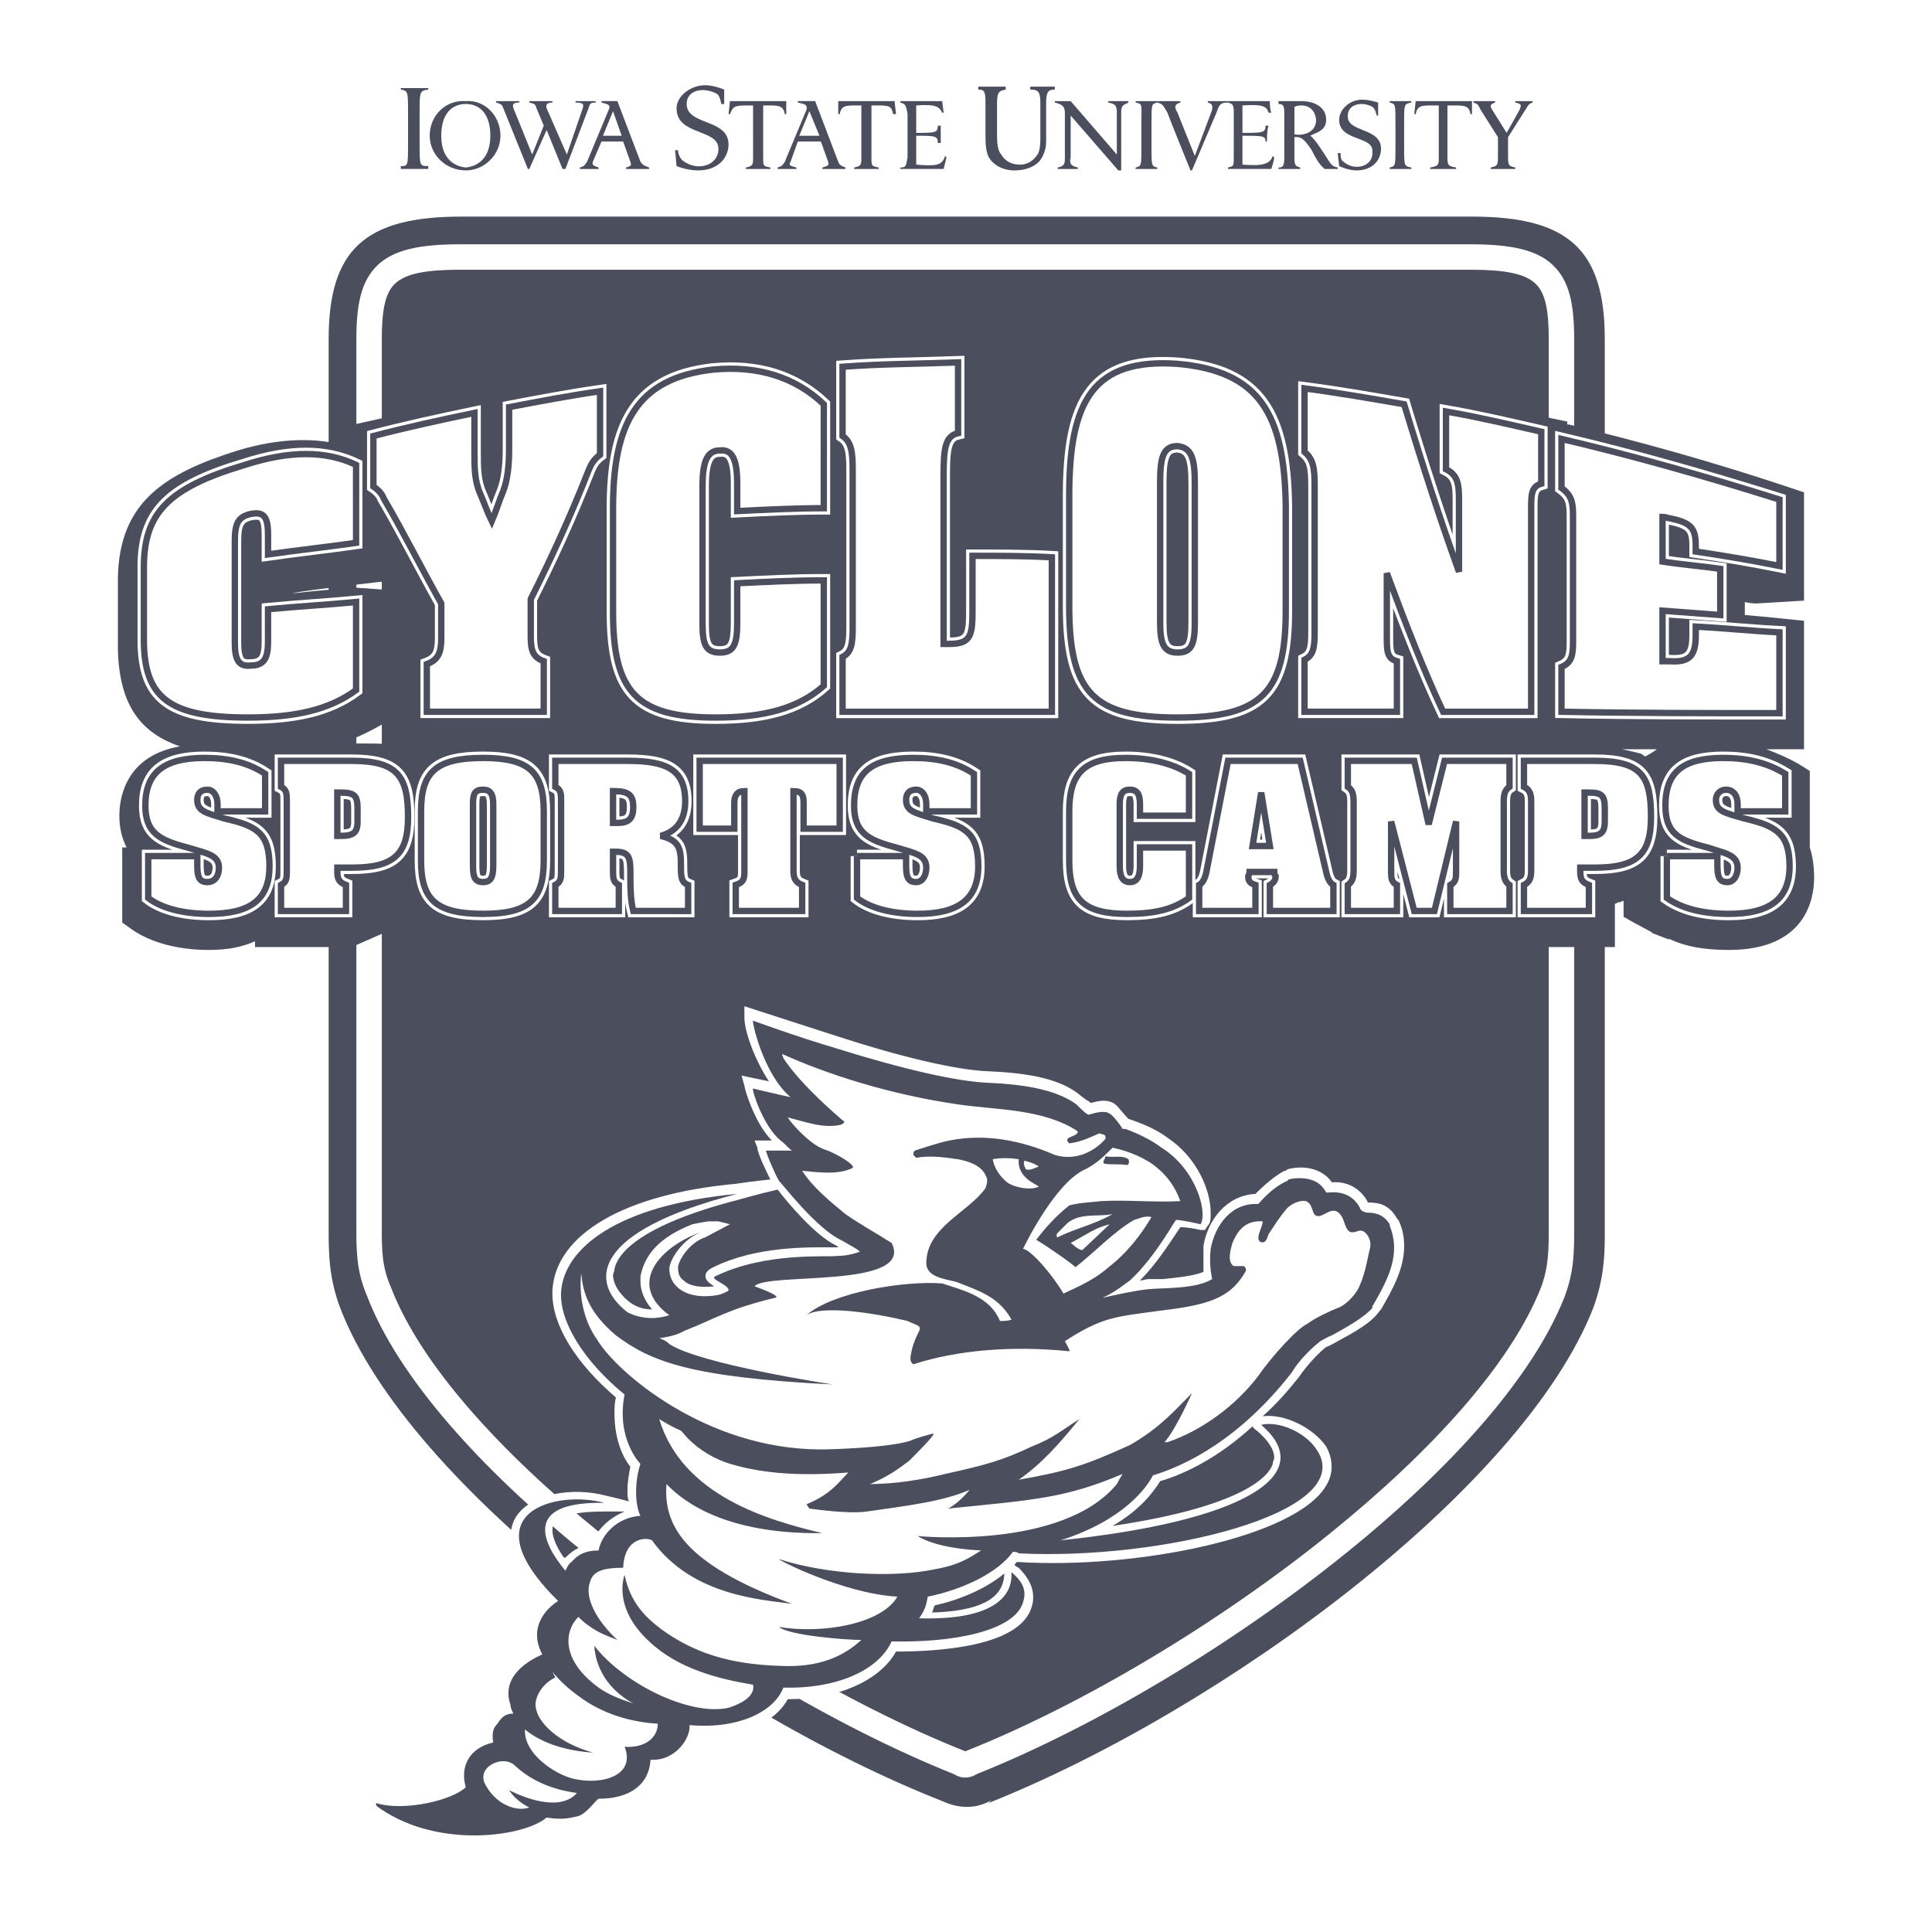 <?xml version="1.0" encoding="utf-8"?>
<!-- Generator: Adobe Illustrator 13.0.0, SVG Export Plug-In . SVG Version: 6.00 Build 14948)  -->
<!DOCTYPE svg PUBLIC "-//W3C//DTD SVG 1.0//EN" "http://www.w3.org/TR/2001/REC-SVG-20010904/DTD/svg10.dtd">
<svg version="1.0" id="Layer_1" xmlns="http://www.w3.org/2000/svg" xmlns:xlink="http://www.w3.org/1999/xlink" x="0px" y="0px"
	 width="192.756px" height="192.756px" viewBox="0 0 192.756 192.756" enable-background="new 0 0 192.756 192.756"
	 xml:space="preserve">
<g>
	<polygon fill-rule="evenodd" clip-rule="evenodd" fill="#FFFFFF" points="0,0 192.756,0 192.756,192.756 0,192.756 0,0 	"/>
	<path fill-rule="evenodd" clip-rule="evenodd" fill="#4A4E5D" d="M160.109,122.572v-88.72c0-8.929-3.601-12.242-13.25-12.242
		H46.041c-9.65,0-13.251,3.313-13.251,12.242v88.72c0,2.305,0,4.896,1.153,7.922c6.913,18.004,36.726,40.039,60.203,49.258
		c1.584,0.719,3.313,0.719,4.753-0.145l-0.288,0.287c23.477-9.361,53.29-31.396,60.348-49.4c1.008-2.736,1.151-5.041,1.151-7.201
		C160.109,123.004,160.109,122.717,160.109,122.572L160.109,122.572z"/>
	<path fill-rule="evenodd" clip-rule="evenodd" fill="#4A4E5D" d="M154.925,128.91c-6.625,16.85-36.007,38.166-58.043,46.951
		c-0.432,0.289-0.72,0.289-1.152,0c-22.036-8.785-51.417-30.102-57.898-46.951c-1.008-2.305-1.008-4.178-1.008-6.48V33.852
		c0-6.337,1.584-8.209,9.073-8.209h100.818c7.489,0,9.074,1.872,9.074,8.209v88.578C155.789,124.732,155.789,126.605,154.925,128.91
		L154.925,128.91z"/>
	<path fill="#FFFFFF" d="M156.104,129.371c-3.204,8.148-11.499,17.246-21.708,25.504h-0.005
		c-11.378,9.203-25.174,17.416-36.925,22.119c-0.385,0.236-0.748,0.354-1.161,0.354s-0.776-0.117-1.161-0.354
		c-11.759-4.707-25.573-12.934-36.939-22.15c-10.18-8.256-18.429-17.344-21.559-25.482h0.001c-0.545-1.262-0.822-2.404-0.958-3.543
		c-0.135-1.125-0.135-2.201-0.135-3.389V33.852c0-3.52,0.488-5.848,2.127-7.4l-0.002-0.003c1.599-1.514,4.13-2.075,8.218-2.075
		h100.818c4.088,0,6.619,0.562,8.218,2.075l-0.002,0.003c1.64,1.552,2.127,3.88,2.127,7.4v88.578c0,2.422,0,4.393-0.948,6.922
		L156.104,129.371L156.104,129.371z M132.803,152.904l-0.002-0.002c9.902-8.012,17.915-16.748,20.944-24.453h0.002
		c0.771-2.068,0.772-3.842,0.772-6.02V33.852c0-2.813-0.304-4.592-1.327-5.559h-0.004c-1.064-1.007-3.072-1.381-6.474-1.381H45.896
		c-3.4,0-5.408,0.374-6.473,1.381h-0.004c-1.023,0.966-1.327,2.745-1.327,5.559v88.578c0,1.115,0,2.127,0.116,3.092
		c0.112,0.932,0.337,1.863,0.783,2.883l0.024,0.055c2.961,7.699,10.922,16.424,20.786,24.422
		c11.201,9.084,24.821,17.188,36.395,21.801l0.11,0.045l0.11-0.045C107.976,170.074,121.581,161.979,132.803,152.904
		L132.803,152.904z"/>
	<path fill-rule="evenodd" clip-rule="evenodd" fill="#666978" d="M104.947,90.887c-0.144,0-0.144,0-0.144,0
		c0-0.144,0-0.288-0.145-0.288L104.947,90.887L104.947,90.887z"/>
	<polygon fill-rule="evenodd" clip-rule="evenodd" fill="#666978" points="39.704,89.447 39.56,89.447 39.704,89.447 	"/>
	<path fill-rule="evenodd" clip-rule="evenodd" fill="#4A4E5D" d="M180.562,84.55L180.562,84.55v-7.633l-1.152-0.721
		c-1.009-0.576-2.017-1.007-3.168-1.44h3.744V61.938c0,0-4.033-0.432-5.905-0.576c0-0.433,0-0.577,0-1.296
		c0.576,0.144,1.152,0.144,1.152,0.144l4.753-0.288V49.119l-1.729-0.576c-7.345-2.449-14.547-4.465-21.748-6.193h-0.144v-0.288
		l-12.387-2.592l-0.72,0.432c0,0-0.432,0.144-0.864,0.432c-0.145-0.432-0.288-1.152-0.288-1.152l-12.675-2.017l-0.863,0.576
		l-1.44,1.152l-1.297-1.296l-0.864-0.576l-0.575-0.288l-0.145-0.144c-0.864-0.432-1.872-0.72-2.881-1.008l-0.432-0.145l-1.584-0.288
		l-1.585-0.288c-1.439-0.144-2.736,0-4.032,0.144h-0.144h-0.721l-1.44,0.432c0.145,0-1.296,0.576-1.296,0.576
		c-1.729,0.864-3.024,2.161-4.033,3.745c0,0.145-0.287,0.72-0.287,0.72l-0.577,1.152l-0.432,1.296l-0.433,1.44l-0.288,1.873
		l-0.144,1.152v0.864v0.864v0.864l-0.144,0.864v3.312c-3.025,0-7.058-0.144-7.058-0.144c0-2.16,0-5.185,0-5.185v-1.44l0.144-0.432
		l0,0c0.289-0.145,0.433-0.432,0.433-0.432l0.72-1.729v-6.769v-0.72v-2.592h-2.448l-14.115,0.432v2.449v0.144
		c-3.024-2.017-6.625-2.736-10.658-2.305c-3.745,0.432-6.337,1.729-8.21,3.601l-2.16-1.584l-1.008,0.288L48.201,39.47
		c0,0,0,0.432,0,0.576c-0.144-0.144-0.576-0.432-0.576-0.432l-12.962,2.881v2.016c-3.024-0.864-6.625-0.864-10.946,0.432
		c-7.345,2.305-11.81,5.185-11.954,12.674v7.202c0.144,5.761,2.448,8.353,6.193,9.649c-5.041,0.864-6.049,4.609-6.049,6.913
		c0,1.296,0.288,2.305,0.72,3.169c-0.145,0-0.433,0-0.433,0v7.489l1.008,0.72c1.873,1.296,4.609,2.017,7.633,2.017
		c1.873,0,3.313-0.289,4.609-0.864v0.144l0,0c0,0.144,0,0.432,0,0.432h9.649l3.601-1.584c0,0,0-2.448,0-3.168
		c0.432-0.144,0.864-0.288,1.008-0.288l0,0l0,0l0,0c0.144,0.432,0.144,0.72,0.144,0.72l0.72,1.584l1.153,1.296
		c1.728,1.584,4.321,1.729,6.481,1.729l3.024-0.144l0.432-0.145c0.432-0.144,0.864-0.288,1.296-0.432v0.432c0,0,7.201,0,8.065,0
		c0.144,0.145,0.144,0.289,0.144,0.289l2.017-0.289h6.481l1.296-1.152v1.152h10.514l1.584-2.448l0.864,0.72
		c1.872,1.296,4.609,2.017,7.633,2.017c7.778,0,8.641-5.041,8.641-7.202l-0.144-0.576v-0.145c0-0.72,0-1.584-0.288-2.593
		c0-0.432,0-5.905,0-5.905c0-0.144,0-0.576,0-0.576l-0.145-1.44l-1.151-0.576L96.882,74.9c0,0-0.576-0.144-1.008-0.288h11.666
		v-2.016c0.144,0.144,0.288,0.288,0.288,0.288l0.433,0.288l0,0l0.575,0.288c0.145,0.144,0.576,0.288,0.576,0.288
		c-0.144,0,0.288,0.144,0.288,0.144l0.145,0.144c-0.433,0-1.152,0.145-1.152,0.145c-0.145,0-1.584,0.72-1.584,0.72l-1.296,0.864
		l-0.577,0.864c-0.144,0-0.576,1.008-0.576,1.008c-0.144,0.144-0.432,0.864-0.432,0.864l-0.288,1.584v1.584v4.753
		c0,1.873,0.288,3.313,0.864,4.465c1.728,3.889,6.193,3.889,7.633,3.889c2.161,0,4.033-0.289,5.474-0.864l0.576,0.576h42.631
		c0,0,0-3.601,0-4.321c0.145,0,0.289-0.144,0.289-0.144h0.144c0.145,0,0.288-0.144,0.433-0.144v1.585l1.008,0.576l1.873,1.008
		h-0.145l1.872,0.72l-0.144-0.145c1.728,0.864,3.744,1.153,6.049,1.153c7.633,0,8.497-5.041,8.497-7.202
		C180.993,86.422,180.85,85.414,180.562,84.55L180.562,84.55z M141.962,72.739c0.145-0.288,0.433-0.576,0.721-1.008
		c0,0.144,0,0.288,0.145,0.288h0.72C142.827,72.308,142.25,72.596,141.962,72.739L141.962,72.739L141.962,72.739z M126.695,74.036
		l0.721,0.145h-2.593c0.144-0.145,0.288-0.145,0.432-0.289c0.145,0,0.433-0.144,0.433-0.144l0.288-0.144c0,0,0.432-0.288,0.72-0.576
		V74.036L126.695,74.036z M119.351,75.908l-0.145-0.144l0.288,0.144c-0.433-0.288-0.864-0.432-1.296-0.72c0.576,0,1.008,0,1.44,0
		l-0.145,0.72H119.351L119.351,75.908z M164.143,75.476l-0.433-0.288c0,0-1.152-0.289-1.872-0.433h3.457
		C165.15,74.9,164.43,75.332,164.143,75.476L164.143,75.476z M71.821,86.854l-0.144,0.145l0,0c-0.145,0-0.288-0.145-0.432-0.145
		c0-0.144,0-0.432,0-0.576c0.144,0,0.432,0,0.576,0C71.821,86.566,71.821,86.71,71.821,86.854L71.821,86.854z M64.62,74.18h-1.152
		h-5.762l0.289-0.145v-8.642c0,0-0.864-0.432-1.296-0.576c0-0.145,0-0.288,0-0.288s0-2.881,0-3.025
		c0.144-0.432,0.432-1.008,0.432-1.008l0.72-1.44l0.72-1.44v-0.144v4.753C58.571,68.851,60.443,72.596,64.62,74.18L64.62,74.18z
		 M41,61.217c0,0,0.288,0.432,0.432,0.72c0,0.576,0,2.881,0,2.881s0,0.144,0,0.432c-0.288,0.144-1.296,0.576-1.296,0.576v1.584
		v7.201c-1.152-0.432-2.448-0.432-3.457-0.432h-2.736c1.728-0.577,3.168-1.297,4.609-2.161l1.008-0.864V58.913l-4.177-0.288
		c0,0-3.745,0.288-6.193,0.576c0.288-0.144,3.889-0.576,3.889-0.576s4.753-0.576,6.193-0.72C40.136,59.633,41,61.217,41,61.217
		L41,61.217z M43.017,75.044c-0.288,0.145-0.432,0.432-0.721,0.576c-0.576-0.432-1.152-0.72-1.729-0.864h3.457
		C43.592,74.9,43.017,75.044,43.017,75.044L43.017,75.044z M80.031,73.748c0.432-0.144,1.008-0.432,1.44-0.576v1.009h-2.448
		C79.311,74.036,79.599,73.892,80.031,73.748L80.031,73.748z M82.623,56.465c-1.152,0-9.217,0.288-9.217,0.288
		c0-0.288,0-1.728,0-1.872l0.144,0.144l4.897-0.289c0,0,2.304,0,4.176-0.144V56.465L82.623,56.465z M92.129,80.229
		c0.144,0.288,0.144,0.432,0.288,0.72l-0.144,1.008c-0.288,0-0.576-0.144-0.72-0.144c-0.289-0.145-0.432-0.288-0.576-0.433
		c-0.144,0-0.144,0-0.144,0C91.265,80.949,91.697,80.661,92.129,80.229L92.129,80.229z M82.191,86.278c0.144,0,0.432,0,0.72,0v1.152
		c-0.144-0.144-0.432-0.288-0.72-0.576C82.191,86.854,82.191,86.422,82.191,86.278L82.191,86.278z"/>
	
		<path fill-rule="evenodd" clip-rule="evenodd" fill="#FFFFFF" stroke="#FFFFFF" stroke-width="1.27" stroke-miterlimit="2.613" d="
		M35.527,54.16c-3.024,0.432-5.761,0.72-8.785,1.152c0-0.577,0-1.296,0-1.873c0-1.728-0.289-2.448-1.729-2.161
		c-1.296,0.288-1.584,1.008-1.584,2.737c0,3.312,0,6.625,0,10.082c0,1.584,0.289,2.449,1.584,2.305c1.44,0,1.729-0.865,1.729-2.449
		c0-1.152,0-2.161,0-3.169c3.024-0.288,5.761-0.432,8.785-0.72c0,3.024,0,5.905,0,8.785c-2.737,2.017-6.193,2.737-10.802,2.737
		c-7.922,0-10.37-2.017-10.37-7.777c0-2.448,0-4.897,0-7.202c0-5.329,2.304-7.921,10.081-10.226c4.465-1.44,8.066-1.44,11.09,0
		C35.527,49.119,35.527,51.567,35.527,54.16L35.527,54.16z"/>
	<path fill-rule="evenodd" clip-rule="evenodd" fill="#FFFFFF" d="M54.25,65.97c0,1.729,0,3.312,0,5.041c-3.888,0-7.633,0-11.666,0
		c0-1.584,0-3.024,0-4.753c1.152-0.432,1.296-1.152,1.44-2.593c0-1.152,0-2.16,0-3.457c-2.016-3.601-3.745-7.057-5.761-10.514
		c-0.145-0.432-0.576-0.864-1.009-1.152c0-1.729,0-3.313,0-5.042c3.312-0.864,6.625-1.584,10.083-2.304c0,1.297,0,2.592,0,3.889
		c0,1.584,0,2.88,0.576,4.177c0.432,1.009,0.72,1.873,1.152,2.737c0.432-1.008,0.72-2.017,1.152-3.025
		c0.432-1.152,0.576-2.592,0.576-4.177c0-1.44,0-2.736,0-4.177c3.024-0.576,6.049-1.152,9.074-1.584c0,2.16,0,4.176,0,6.337
		c-0.577,0.432-0.864,0.864-1.153,1.584c-1.872,4.753-3.744,8.785-5.761,12.818c0,1.152,0,2.448,0,3.601
		C52.954,64.818,53.098,65.538,54.25,65.97L54.25,65.97z"/>
	<path fill="none" stroke="#FFFFFF" stroke-width="1.27" stroke-miterlimit="2.613" d="M54.25,65.97c0,1.729,0,3.312,0,5.041
		c-3.888,0-7.633,0-11.666,0c0-1.584,0-3.024,0-4.753c1.152-0.432,1.44-1.152,1.44-2.593c0-1.152,0-2.16,0-3.457
		c-2.016-3.601-3.745-7.057-5.761-10.514c-0.145-0.432-0.576-0.864-1.009-1.152c0-1.729,0-3.313,0-5.042
		c3.312-0.864,6.625-1.584,10.083-2.304c0,1.297,0,2.592,0,3.889c0,1.584,0,2.88,0.576,4.177c0.432,1.009,0.72,1.873,1.152,2.737
		c0.432-1.008,0.72-2.017,1.152-3.025c0.432-1.152,0.576-2.592,0.576-4.177c0-1.44,0-2.736,0-4.177
		c3.024-0.576,6.049-1.152,9.074-1.584c0,2.16,0,4.176,0,6.337c-0.577,0.432-0.864,0.864-1.153,1.584
		c-1.872,4.753-3.744,8.785-5.761,12.818c0,1.152,0,2.448,0,3.601C52.954,64.818,53.098,65.538,54.25,65.97L54.25,65.97z"/>
	
		<path fill-rule="evenodd" clip-rule="evenodd" fill="#FFFFFF" stroke="#FFFFFF" stroke-width="1.27" stroke-miterlimit="2.613" d="
		M82.191,50.704c-2.88,0-5.761,0.144-8.642,0.288c0-0.864,0-1.729,0-2.737c0-2.304-0.432-3.457-1.729-3.312
		c-1.296,0-1.728,1.152-1.728,3.601c0,4.896,0,9.217,0,13.682c0,2.017,0.288,2.88,1.728,2.88c1.44,0,1.729-0.864,1.729-3.024
		c0-1.296,0-2.593,0-3.889c2.88-0.144,5.761-0.288,8.642-0.288c0,3.745,0,7.057,0,10.514c-2.593,2.305-6.049,3.169-10.802,3.169
		c-7.921,0-10.226-2.592-10.226-10.514c0-3.312,0-6.625,0-10.37c0-8.354,2.305-12.962,9.938-13.827
		c4.465-0.432,8.209,0.72,11.09,3.457C82.191,44.078,82.191,47.391,82.191,50.704L82.191,50.704z"/>
	
		<path fill-rule="evenodd" clip-rule="evenodd" fill="#FFFFFF" stroke="#FFFFFF" stroke-width="1.27" stroke-miterlimit="2.613" d="
		M84.063,65.538c0.865-0.432,1.009-1.296,1.009-2.88c0-4.897,0-9.938,0-15.843c0-1.728-0.144-2.736-1.009-3.312
		c0-2.304,0-4.464,0-6.913c3.889-0.288,7.634-0.288,11.523-0.432c0,2.449,0,4.753,0,7.057c-1.297,0.288-1.441,1.584-1.441,4.177
		c0,6.193,0,11.522,0,16.851c0.144,0,0.288,0,0.576,0c2.304,0,2.304-1.008,2.304-3.745c0-1.584,0-3.313,0-5.041
		c2.737,0,5.33,0,7.921,0.144c0,5.473,0,10.37,0,15.411c-7.057,0-13.826,0-20.884,0C84.063,69.139,84.063,67.411,84.063,65.538
		L84.063,65.538z"/>
	
		<path fill-rule="evenodd" clip-rule="evenodd" fill="#FFFFFF" stroke="#FFFFFF" stroke-width="1.27" stroke-miterlimit="2.613" d="
		M117.478,36.301c8.21,0.72,10.658,5.041,10.802,14.115c0,3.745,0,7.057,0,10.514c0,8.21-2.448,10.658-10.802,10.658
		s-10.802-2.448-10.802-11.09c0-3.457,0-7.058,0-11.09C106.676,39.902,109.124,35.725,117.478,36.301L117.478,36.301z
		 M119.206,48.255c0-2.448-0.288-3.601-1.729-3.745c-1.439,0-1.729,1.152-1.729,3.601c0,5.041,0,9.506,0,13.971
		c0,2.016,0.289,3.024,1.729,3.024c1.44,0,1.729-0.864,1.729-3.024C119.206,57.617,119.206,53.296,119.206,48.255L119.206,48.255z"
		/>
	
		<path fill-rule="evenodd" clip-rule="evenodd" fill="#FFFFFF" stroke="#FFFFFF" stroke-width="1.27" stroke-miterlimit="2.613" d="
		M139.37,65.97c0,1.729,0,3.457,0,5.041c-3.169,0-6.049,0-9.218,0c0-1.729,0-3.457,0-5.185c0.864-0.432,1.008-1.152,1.008-2.736
		c0-4.609,0-9.362,0-14.69c0-1.729-0.144-2.593-1.008-3.313c0-2.16,0-4.177,0-6.337c3.312,0.433,6.625,1.008,9.938,1.584
		c1.872,6.193,3.601,11.522,5.473,16.708c0-2.305,0-4.609,0-7.202c0-1.584-0.144-2.448-1.296-3.025c0-1.872,0-3.744,0-5.761
		c3.312,0.576,6.337,1.296,9.506,2.017c0,1.728,0,3.457,0,5.185c-1.008,0.289-1.008,1.152-1.008,2.449c0,7.345,0,13.827,0,20.308
		c-3.025,0-5.905,0-8.786,0c-2.017-4.321-3.744-8.786-5.616-13.827c0,2.16,0,4.177,0,6.193
		C138.362,64.962,138.362,65.682,139.37,65.97L139.37,65.97z"/>
	
		<path fill-rule="evenodd" clip-rule="evenodd" fill="#FFFFFF" stroke="#FFFFFF" stroke-width="1.27" stroke-miterlimit="2.613" d="
		M155.789,66.546c1.008-0.432,1.152-1.152,1.152-2.449c0-4.176,0-8.209,0-12.674c0-1.296-0.145-2.016-1.152-2.736
		c0-1.584,0-3.312,0-4.897c7.345,1.729,14.402,3.745,21.748,6.049c0,2.017,0,4.177,0,6.625c-2.881-0.577-5.474-1.008-8.354-1.44
		c0-0.144,0-0.432,0-0.576c0-1.728-0.433-2.305-2.593-2.736c-0.144,0-0.432-0.145-0.72-0.145c0,1.44,0,2.881,0,4.465
		c1.872,0.288,3.744,0.433,5.761,0.72c0,1.584,0,3.025,0,4.609c-2.017-0.145-3.745-0.289-5.761-0.433c0,1.729,0,3.313,0,5.041
		c0.288,0,0.576,0,0.72,0c2.017,0.144,2.593-0.576,2.593-2.592c0-0.288,0-0.72,0-0.864c2.736,0.144,5.473,0.432,8.354,0.576
		c0,2.736,0,5.473,0,8.065c-7.346,0-14.403,0-21.748-0.144C155.789,69.571,155.789,68.131,155.789,66.546L155.789,66.546z"/>
	
		<path fill-rule="evenodd" clip-rule="evenodd" fill="#FFFFFF" stroke="#FFFFFF" stroke-width="1.27" stroke-miterlimit="2.613" d="
		M14.787,85.414h4.897v0.864c0,1.152,0.144,1.728,1.008,1.728c0.72,0,1.152-0.576,1.152-1.44c0-1.296-1.296-1.44-3.168-2.016
		c-2.736-0.72-4.176-1.44-4.176-4.177c0-3.312,1.872-4.753,5.905-4.753c2.304,0,4.321,0.432,6.049,1.584v3.745H21.7v-0.72
		c0-0.864-0.432-1.44-1.008-1.44c-0.721,0-1.008,0.432-1.008,1.008c0,1.153,0.864,1.297,2.737,1.873
		c3.168,0.72,4.464,1.44,4.464,4.753c0,3.313-1.873,4.753-6.049,4.753c-2.592,0-4.752-0.576-6.049-1.584V85.414L14.787,85.414z"/>
	<path fill-rule="evenodd" clip-rule="evenodd" fill="#FFFFFF" d="M34.519,88.294v2.592h-6.481v-2.592
		c0.576-0.288,0.576-0.72,0.576-1.44v-6.913c0-0.72,0-1.152-0.576-1.44v-2.593h7.057c4.609,0,5.617,1.584,5.617,5.617
		c0,3.745-1.439,5.041-5.617,5.041h-1.44v0.288C33.654,87.718,33.798,88.006,34.519,88.294L34.519,88.294z M33.943,83.397
		c1.296,0,1.728-0.288,1.728-1.44v-1.297c0-1.296-0.288-1.584-1.728-1.584c-0.145,0-0.145,0-0.289,0v4.321
		C33.798,83.397,33.943,83.397,33.943,83.397L33.943,83.397z"/>
	<path fill="none" stroke="#FFFFFF" stroke-width="1.27" stroke-miterlimit="2.613" d="M34.519,88.294v2.592h-6.481v-2.592
		c0.576-0.288,0.576-0.72,0.576-1.44v-6.913c0-0.72,0-1.152-0.576-1.44v-2.593h7.057c4.609,0,5.617,1.584,5.617,5.617
		c0,3.745-1.439,5.041-5.617,5.041h-1.44v0.288C33.654,87.718,33.798,88.006,34.519,88.294L34.519,88.294z M33.943,83.397
		c1.296,0,1.728-0.288,1.728-1.44v-1.297c0-1.296-0.288-1.584-1.728-1.584h-0.289v4.321H33.943L33.943,83.397z"/>
	
		<path fill-rule="evenodd" clip-rule="evenodd" fill="#FFFFFF" stroke="#FFFFFF" stroke-width="1.27" stroke-miterlimit="2.613" d="
		M48.201,75.62c4.609,0,6.049,1.44,6.049,5.329v4.896c0,3.889-1.44,5.329-6.049,5.329c-4.753,0-6.193-1.44-6.193-5.329v-4.896
		C42.008,77.061,43.448,75.62,48.201,75.62L48.201,75.62z M49.209,80.229c0-1.008-0.288-1.44-1.008-1.44
		c-0.864,0-1.008,0.432-1.008,1.44v6.193c0,1.008,0.144,1.584,1.008,1.584c0.72,0,1.008-0.432,1.008-1.584V80.229L49.209,80.229z"/>
	<path fill-rule="evenodd" clip-rule="evenodd" fill="#FFFFFF" d="M61.74,88.294v2.592h-6.337v-2.592
		c0.576-0.288,0.576-0.72,0.576-1.44v-6.913c0-0.72,0-1.152-0.576-1.44v-2.593h7.201c3.889,0,5.761,0.864,5.761,4.033
		c0,1.873-0.864,3.024-2.448,3.457c1.873,0.432,2.017,1.296,2.017,2.881c0.144,1.152,0,1.728,0.72,2.016v2.592H63.18
		c-0.289-1.152-0.289-2.448-0.289-3.888c0-1.441-0.144-2.017-1.44-2.017c-0.144,0-0.288,0-0.288,0v1.872
		C61.164,87.574,61.164,88.006,61.74,88.294L61.74,88.294z M61.596,82.101c1.152,0,1.584-0.432,1.584-1.584
		c0-1.152-0.432-1.584-1.873-1.584h-0.144v3.168C61.452,82.101,61.596,82.101,61.596,82.101L61.596,82.101z"/>
	<path fill="none" stroke="#FFFFFF" stroke-width="1.27" stroke-miterlimit="2.613" d="M61.74,88.294v2.592h-6.337v-2.592
		c0.576-0.288,0.576-0.72,0.576-1.44v-6.913c0-0.72,0-1.152-0.576-1.44v-2.593h7.201c3.889,0,5.761,0.864,5.761,4.033
		c0,1.873-0.864,3.024-2.448,3.457c1.873,0.432,2.017,1.296,2.017,2.881c0,1.152,0,1.728,0.72,2.016v2.592H63.18
		c-0.289-1.152-0.289-2.448-0.289-3.888c0-1.441-0.144-2.017-1.44-2.017h-0.288v1.872C61.164,87.574,61.164,88.006,61.74,88.294
		L61.74,88.294z M61.596,82.101c1.152,0,1.584-0.432,1.584-1.584c0-1.152-0.432-1.584-1.873-1.584h-0.144v3.168
		C61.452,82.101,61.596,82.101,61.596,82.101L61.596,82.101z"/>
	
		<path fill-rule="evenodd" clip-rule="evenodd" fill="#FFFFFF" stroke="#FFFFFF" stroke-width="1.27" stroke-miterlimit="2.613" d="
		M83.776,82.677h-3.601v-2.592c0-0.72-0.144-1.152-1.009-1.152v7.921c0,0.72,0.145,1.152,0.865,1.44v2.592h-6.625v-2.592
		c0.864-0.288,0.864-0.72,0.864-1.44v-7.921c-0.72,0-1.008,0.432-1.008,1.152v2.592h-3.457v-6.769h13.971V82.677L83.776,82.677z"/>
	
		<path fill-rule="evenodd" clip-rule="evenodd" fill="#FFFFFF" stroke="#FFFFFF" stroke-width="1.27" stroke-miterlimit="2.613" d="
		M85.504,85.414h4.897v0.864c0,1.152,0.144,1.728,1.008,1.728c0.576,0,1.008-0.576,1.008-1.44c0-1.296-1.152-1.44-3.024-2.016
		c-2.737-0.72-4.177-1.44-4.177-4.177c0-3.312,1.728-4.753,5.905-4.753c2.304,0,4.321,0.432,6.049,1.584v3.745h-4.753v-0.72
		c0-0.864-0.432-1.44-1.008-1.44c-0.72,0-1.008,0.432-1.008,1.008c0,1.153,0.864,1.297,2.737,1.873
		c3.168,0.72,4.465,1.44,4.465,4.753c0,3.313-2.016,4.753-6.049,4.753c-2.593,0-4.753-0.576-6.049-1.584V85.414L85.504,85.414z"/>
	
		<path fill-rule="evenodd" clip-rule="evenodd" fill="#FFFFFF" stroke="#FFFFFF" stroke-width="1.27" stroke-miterlimit="2.613" d="
		M118.63,81.381h-4.896v-1.152c0-1.008-0.288-1.44-1.009-1.44c-0.72,0-1.008,0.432-1.008,1.44v6.193
		c0,1.008,0.288,1.584,1.008,1.584c0.721,0,1.009-0.576,1.009-1.584V84.55h4.896v5.041c-1.584,1.152-3.456,1.584-6.193,1.584
		c-4.32,0-5.761-1.44-5.761-5.329v-4.896c0-3.745,1.44-5.329,5.617-5.329c2.593,0,4.753,0.576,6.337,1.584V81.381L118.63,81.381z"/>
	<path fill-rule="evenodd" clip-rule="evenodd" fill="#FFFFFF" d="M119.639,88.294c0.287-0.144,0.575-0.576,0.72-1.296l2.16-11.09
		h7.201l2.593,11.09c0.145,0.72,0.432,1.152,0.72,1.296v2.592h-6.337v-2.592c0.288-0.144,0.576-0.432,0.576-0.864
		c0-0.144-0.144-0.144-0.144-0.432h-2.448c0,0.144-0.145,0.288-0.145,0.432c0,0.576,0.288,0.72,0.72,0.864v2.592h-5.616V88.294
		L119.639,88.294z M126.695,84.406l-0.864-5.329l-0.864,5.329H126.695L126.695,84.406z"/>
	<path fill="none" stroke="#FFFFFF" stroke-width="1.27" stroke-miterlimit="2.613" d="M119.639,88.294
		c0.287-0.144,0.575-0.576,0.72-1.296l2.16-11.09h7.201l2.593,11.09c0.145,0.72,0.432,1.152,0.72,1.296v2.592h-6.337v-2.592
		c0.288-0.144,0.576-0.432,0.576-0.864c0,0-0.144-0.144-0.144-0.432h-2.448c0,0.144-0.145,0.432-0.145,0.432
		c0,0.576,0.288,0.72,0.72,0.864v2.592h-5.616V88.294L119.639,88.294z M126.695,84.406l-0.864-5.329l-0.864,5.329H126.695
		L126.695,84.406z"/>
	
		<path fill-rule="evenodd" clip-rule="evenodd" fill="#FFFFFF" stroke="#FFFFFF" stroke-width="1.27" stroke-miterlimit="2.613" d="
		M138.794,86.854c0,0.72,0,1.152,0.576,1.44v2.592h-4.897v-2.592c0.433-0.288,0.577-0.72,0.577-1.44v-6.913
		c0-0.72-0.145-1.152-0.577-1.44v-2.593h6.626l1.439,6.337l1.584-6.337h6.481v2.593c-0.432,0.288-0.576,0.72-0.576,1.44v6.913
		c0,0.72,0.145,1.152,0.576,1.44v2.592h-5.904v-2.592c0.576-0.288,0.576-0.72,0.576-1.44v-4.896l-2.161,8.929h-2.016l-2.305-8.929
		V86.854L138.794,86.854z"/>
	<path fill-rule="evenodd" clip-rule="evenodd" fill="#FFFFFF" d="M158.525,88.294v2.592h-6.48v-2.592
		c0.575-0.288,0.72-0.72,0.72-1.44v-6.913c0-0.72-0.145-1.152-0.72-1.44v-2.593h7.057c4.753,0,5.617,1.584,5.617,5.617
		c0,3.745-1.44,5.041-5.617,5.041h-1.44v0.288C157.661,87.718,157.805,88.006,158.525,88.294L158.525,88.294z M158.525,83.397
		c1.152,0,1.584-0.288,1.584-1.44v-1.297c0-1.296-0.287-1.584-1.584-1.584c-0.144,0-0.288,0-0.432,0v4.321
		C158.237,83.397,158.382,83.397,158.525,83.397L158.525,83.397z"/>
	<path fill="none" stroke="#FFFFFF" stroke-width="1.27" stroke-miterlimit="2.613" d="M158.525,88.294v2.592h-6.48v-2.592
		c0.575-0.288,0.72-0.72,0.72-1.44v-6.913c0-0.72-0.145-1.152-0.72-1.44v-2.593h7.057c4.753,0,5.617,1.584,5.617,5.617
		c0,3.745-1.44,5.041-5.617,5.041h-1.44v0.288C157.661,87.718,157.805,88.006,158.525,88.294L158.525,88.294z M158.525,83.397
		c1.152,0,1.584-0.288,1.584-1.44v-1.297c0-1.296-0.287-1.584-1.584-1.584h-0.432v4.321H158.525L158.525,83.397z"/>
	
		<path fill-rule="evenodd" clip-rule="evenodd" fill="#FFFFFF" stroke="#FFFFFF" stroke-width="1.27" stroke-miterlimit="2.613" d="
		M166.303,85.414h5.041v0.864c0,1.152,0.144,1.728,1.008,1.728c0.576,0,1.009-0.576,1.009-1.44c0-1.296-1.297-1.44-3.025-2.016
		c-2.88-0.72-4.176-1.44-4.176-4.177c0-3.312,1.728-4.753,5.761-4.753c2.305,0,4.321,0.432,6.192,1.584v3.745h-4.752v-0.72
		c0-0.864-0.433-1.44-1.152-1.44c-0.576,0-1.009,0.432-1.009,1.008c0,1.153,0.864,1.297,2.881,1.873
		c3.025,0.72,4.465,1.44,4.465,4.753c0,3.313-2.017,4.753-6.049,4.753c-2.736,0-4.753-0.576-6.193-1.584V85.414L166.303,85.414z"/>
	
		<path fill-rule="evenodd" clip-rule="evenodd" fill="#FFFFFF" stroke="#4A4E5D" stroke-width="0.634" stroke-miterlimit="2.613" d="
		M35.527,54.16c-3.024,0.432-5.761,0.72-8.785,1.152c0-0.577,0-1.296,0-1.873c0-1.728-0.289-2.448-1.729-2.161
		c-1.296,0.288-1.584,1.008-1.584,2.737c0,3.312,0,6.625,0,10.082c0,1.584,0.289,2.449,1.584,2.305c1.44,0,1.729-0.865,1.729-2.449
		c0-1.152,0-2.161,0-3.169c3.024-0.288,5.761-0.432,8.785-0.72c0,3.024,0,5.905,0,8.785c-2.737,2.017-6.193,2.737-10.802,2.737
		c-7.922,0-10.37-2.017-10.37-7.777c0-2.448,0-4.897,0-7.202c0-5.329,2.304-7.921,10.081-10.226c4.465-1.44,8.066-1.44,11.09,0
		C35.527,49.119,35.527,51.567,35.527,54.16L35.527,54.16z"/>
	<path fill-rule="evenodd" clip-rule="evenodd" fill="#FFFFFF" d="M54.25,65.97c0,1.729,0,3.312,0,5.041c-3.888,0-7.633,0-11.666,0
		c0-1.584,0-3.024,0-4.753c1.152-0.432,1.296-1.152,1.44-2.593c0-1.152,0-2.16,0-3.457c-2.016-3.601-3.745-7.057-5.761-10.514
		c-0.145-0.432-0.576-0.864-1.009-1.152c0-1.729,0-3.313,0-5.042c3.312-0.864,6.625-1.584,10.083-2.304c0,1.297,0,2.592,0,3.889
		c0,1.584,0,2.88,0.576,4.177c0.432,1.009,0.72,1.873,1.152,2.737c0.432-1.008,0.72-2.017,1.152-3.025
		c0.432-1.152,0.576-2.592,0.576-4.177c0-1.44,0-2.736,0-4.177c3.024-0.576,6.049-1.152,9.074-1.584c0,2.16,0,4.176,0,6.337
		c-0.577,0.432-0.864,0.864-1.153,1.584c-1.872,4.753-3.744,8.785-5.761,12.818c0,1.152,0,2.448,0,3.601
		C52.954,64.818,53.098,65.538,54.25,65.97L54.25,65.97z"/>
	<path fill="none" stroke="#4A4E5D" stroke-width="0.634" stroke-miterlimit="2.613" d="M54.25,65.97c0,1.729,0,3.312,0,5.041
		c-3.888,0-7.633,0-11.666,0c0-1.584,0-3.024,0-4.753c1.152-0.432,1.44-1.152,1.44-2.593c0-1.152,0-2.16,0-3.457
		c-2.016-3.601-3.745-7.057-5.761-10.514c-0.145-0.432-0.576-0.864-1.009-1.152c0-1.729,0-3.313,0-5.042
		c3.312-0.864,6.625-1.584,10.083-2.304c0,1.297,0,2.592,0,3.889c0,1.584,0,2.88,0.576,4.177c0.432,1.009,0.72,1.873,1.152,2.737
		c0.432-1.008,0.72-2.017,1.152-3.025c0.432-1.152,0.576-2.592,0.576-4.177c0-1.44,0-2.736,0-4.177
		c3.024-0.576,6.049-1.152,9.074-1.584c0,2.16,0,4.176,0,6.337c-0.577,0.432-0.864,0.864-1.153,1.584
		c-1.872,4.753-3.744,8.785-5.761,12.818c0,1.152,0,2.448,0,3.601C52.954,64.818,53.098,65.538,54.25,65.97L54.25,65.97z"/>
	
		<path fill-rule="evenodd" clip-rule="evenodd" fill="#FFFFFF" stroke="#4A4E5D" stroke-width="0.634" stroke-miterlimit="2.613" d="
		M82.191,50.704c-2.88,0-5.761,0.144-8.642,0.288c0-0.864,0-1.729,0-2.737c0-2.304-0.432-3.457-1.729-3.312
		c-1.296,0-1.728,1.152-1.728,3.601c0,4.896,0,9.217,0,13.682c0,2.017,0.288,2.88,1.728,2.88c1.44,0,1.729-0.864,1.729-3.024
		c0-1.296,0-2.593,0-3.889c2.88-0.144,5.761-0.288,8.642-0.288c0,3.745,0,7.057,0,10.514c-2.593,2.305-6.049,3.169-10.802,3.169
		c-7.921,0-10.226-2.592-10.226-10.514c0-3.312,0-6.625,0-10.37c0-8.354,2.305-12.962,9.938-13.827
		c4.465-0.432,8.209,0.72,11.09,3.457C82.191,44.078,82.191,47.391,82.191,50.704L82.191,50.704z"/>
	
		<path fill-rule="evenodd" clip-rule="evenodd" fill="#FFFFFF" stroke="#4A4E5D" stroke-width="0.634" stroke-miterlimit="2.613" d="
		M84.063,65.538c0.865-0.432,1.009-1.296,1.009-2.88c0-4.897,0-9.938,0-15.843c0-1.728-0.144-2.736-1.009-3.312
		c0-2.304,0-4.464,0-6.913c3.889-0.288,7.634-0.288,11.523-0.432c0,2.449,0,4.753,0,7.057c-1.297,0.288-1.441,1.584-1.441,4.177
		c0,6.193,0,11.522,0,16.851c0.144,0,0.288,0,0.576,0c2.304,0,2.304-1.008,2.304-3.745c0-1.584,0-3.313,0-5.041
		c2.737,0,5.33,0,7.921,0.144c0,5.473,0,10.37,0,15.411c-7.057,0-13.826,0-20.884,0C84.063,69.139,84.063,67.411,84.063,65.538
		L84.063,65.538z"/>
	
		<path fill-rule="evenodd" clip-rule="evenodd" fill="#FFFFFF" stroke="#4A4E5D" stroke-width="0.634" stroke-miterlimit="2.613" d="
		M117.478,36.301c8.21,0.72,10.658,5.041,10.802,14.115c0,3.745,0,7.057,0,10.514c0,8.21-2.448,10.658-10.802,10.658
		s-10.802-2.448-10.802-11.09c0-3.457,0-7.058,0-11.09C106.676,39.902,109.124,35.725,117.478,36.301L117.478,36.301z
		 M119.206,48.255c0-2.448-0.288-3.601-1.729-3.745c-1.439,0-1.729,1.152-1.729,3.601c0,5.041,0,9.506,0,13.971
		c0,2.016,0.289,3.024,1.729,3.024c1.44,0,1.729-0.864,1.729-3.024C119.206,57.617,119.206,53.296,119.206,48.255L119.206,48.255z"
		/>
	
		<path fill-rule="evenodd" clip-rule="evenodd" fill="#FFFFFF" stroke="#4A4E5D" stroke-width="0.634" stroke-miterlimit="2.613" d="
		M139.37,65.97c0,1.729,0,3.457,0,5.041c-3.169,0-6.049,0-9.218,0c0-1.729,0-3.457,0-5.185c0.864-0.432,1.008-1.152,1.008-2.736
		c0-4.609,0-9.362,0-14.69c0-1.729-0.144-2.593-1.008-3.313c0-2.16,0-4.177,0-6.337c3.312,0.433,6.625,1.008,9.938,1.584
		c1.872,6.193,3.601,11.522,5.473,16.708c0-2.305,0-4.609,0-7.202c0-1.584-0.144-2.448-1.296-3.025c0-1.872,0-3.744,0-5.761
		c3.312,0.576,6.337,1.296,9.506,2.017c0,1.728,0,3.457,0,5.185c-1.008,0.289-1.008,1.152-1.008,2.449c0,7.345,0,13.827,0,20.308
		c-3.025,0-5.905,0-8.786,0c-2.017-4.321-3.744-8.786-5.616-13.827c0,2.16,0,4.177,0,6.193
		C138.362,64.962,138.362,65.682,139.37,65.97L139.37,65.97z"/>
	
		<path fill-rule="evenodd" clip-rule="evenodd" fill="#FFFFFF" stroke="#4A4E5D" stroke-width="0.634" stroke-miterlimit="2.613" d="
		M155.789,66.546c1.008-0.432,1.152-1.152,1.152-2.449c0-4.176,0-8.209,0-12.674c0-1.296-0.145-2.016-1.152-2.736
		c0-1.584,0-3.312,0-4.897c7.345,1.729,14.402,3.745,21.748,6.049c0,2.017,0,4.177,0,6.625c-2.881-0.577-5.474-1.008-8.354-1.44
		c0-0.144,0-0.432,0-0.576c0-1.728-0.433-2.305-2.593-2.736c-0.144,0-0.432-0.145-0.72-0.145c0,1.44,0,2.881,0,4.465
		c1.872,0.288,3.744,0.433,5.761,0.72c0,1.584,0,3.025,0,4.609c-2.017-0.145-3.745-0.289-5.761-0.433c0,1.729,0,3.313,0,5.041
		c0.288,0,0.576,0,0.72,0c2.017,0.144,2.593-0.576,2.593-2.592c0-0.288,0-0.72,0-0.864c2.736,0.144,5.473,0.432,8.354,0.576
		c0,2.736,0,5.473,0,8.065c-7.346,0-14.403,0-21.748-0.144C155.789,69.571,155.789,68.131,155.789,66.546L155.789,66.546z"/>
	
		<path fill-rule="evenodd" clip-rule="evenodd" fill="#FFFFFF" stroke="#4A4E5D" stroke-width="0.634" stroke-miterlimit="2.613" d="
		M14.787,85.414h4.897v0.864c0,1.152,0.144,1.728,1.008,1.728c0.72,0,1.152-0.576,1.152-1.44c0-1.296-1.296-1.44-3.168-2.016
		c-2.736-0.72-4.176-1.44-4.176-4.177c0-3.312,1.872-4.753,5.905-4.753c2.304,0,4.321,0.432,6.049,1.584v3.745H21.7v-0.72
		c0-0.864-0.432-1.44-1.008-1.44c-0.721,0-1.008,0.432-1.008,1.008c0,1.153,0.864,1.297,2.737,1.873
		c3.168,0.72,4.464,1.44,4.464,4.753c0,3.313-1.873,4.753-6.049,4.753c-2.592,0-4.752-0.576-6.049-1.584V85.414L14.787,85.414z"/>
	<path fill-rule="evenodd" clip-rule="evenodd" fill="#FFFFFF" d="M34.519,88.294v2.592h-6.481v-2.592
		c0.576-0.288,0.576-0.72,0.576-1.44v-6.913c0-0.72,0-1.152-0.576-1.44v-2.593h7.057c4.609,0,5.617,1.584,5.617,5.617
		c0,3.745-1.439,5.041-5.617,5.041h-1.44v0.288C33.654,87.718,33.798,88.006,34.519,88.294L34.519,88.294z M33.943,83.397
		c1.296,0,1.728-0.288,1.728-1.44v-1.297c0-1.296-0.288-1.584-1.728-1.584c-0.145,0-0.145,0-0.289,0v4.321
		C33.798,83.397,33.943,83.397,33.943,83.397L33.943,83.397z"/>
	<path fill="none" stroke="#4A4E5D" stroke-width="0.634" stroke-miterlimit="2.613" d="M34.519,88.294v2.592h-6.481v-2.592
		c0.576-0.288,0.576-0.72,0.576-1.44v-6.913c0-0.72,0-1.152-0.576-1.44v-2.593h7.057c4.609,0,5.617,1.584,5.617,5.617
		c0,3.745-1.439,5.041-5.617,5.041h-1.44v0.288C33.654,87.718,33.798,88.006,34.519,88.294L34.519,88.294z M33.943,83.397
		c1.296,0,1.728-0.288,1.728-1.44v-1.297c0-1.296-0.288-1.584-1.728-1.584h-0.289v4.321H33.943L33.943,83.397z"/>
	
		<path fill-rule="evenodd" clip-rule="evenodd" fill="#FFFFFF" stroke="#4A4E5D" stroke-width="0.634" stroke-miterlimit="2.613" d="
		M48.201,75.62c4.609,0,6.049,1.44,6.049,5.329v4.896c0,3.889-1.44,5.329-6.049,5.329c-4.753,0-6.193-1.44-6.193-5.329v-4.896
		C42.008,77.061,43.448,75.62,48.201,75.62L48.201,75.62z M49.209,80.229c0-1.008-0.288-1.44-1.008-1.44
		c-0.864,0-1.008,0.432-1.008,1.44v6.193c0,1.008,0.144,1.584,1.008,1.584c0.72,0,1.008-0.432,1.008-1.584V80.229L49.209,80.229z"/>
	<path fill-rule="evenodd" clip-rule="evenodd" fill="#FFFFFF" d="M61.74,88.294v2.592h-6.337v-2.592
		c0.576-0.288,0.576-0.72,0.576-1.44v-6.913c0-0.72,0-1.152-0.576-1.44v-2.593h7.201c3.889,0,5.761,0.864,5.761,4.033
		c0,1.873-0.864,3.024-2.448,3.457c1.873,0.432,2.017,1.296,2.017,2.881c0.144,1.152,0,1.728,0.72,2.016v2.592H63.18
		c-0.289-1.152-0.289-2.448-0.289-3.888c0-1.441-0.144-2.017-1.44-2.017c-0.144,0-0.288,0-0.288,0v1.872
		C61.164,87.574,61.164,88.006,61.74,88.294L61.74,88.294z M61.596,82.101c1.152,0,1.584-0.432,1.584-1.584
		c0-1.152-0.432-1.584-1.873-1.584h-0.144v3.168C61.452,82.101,61.596,82.101,61.596,82.101L61.596,82.101z"/>
	<path fill="none" stroke="#4A4E5D" stroke-width="0.634" stroke-miterlimit="2.613" d="M61.74,88.294v2.592h-6.337v-2.592
		c0.576-0.288,0.576-0.72,0.576-1.44v-6.913c0-0.72,0-1.152-0.576-1.44v-2.593h7.201c3.889,0,5.761,0.864,5.761,4.033
		c0,1.873-0.864,3.024-2.448,3.457c1.873,0.432,2.017,1.296,2.017,2.881c0,1.152,0,1.728,0.72,2.016v2.592H63.18
		c-0.289-1.152-0.289-2.448-0.289-3.888c0-1.441-0.144-2.017-1.44-2.017h-0.288v1.872C61.164,87.574,61.164,88.006,61.74,88.294
		L61.74,88.294z M61.596,82.101c1.152,0,1.584-0.432,1.584-1.584c0-1.152-0.432-1.584-1.873-1.584h-0.144v3.168
		C61.452,82.101,61.596,82.101,61.596,82.101L61.596,82.101z"/>
	
		<path fill-rule="evenodd" clip-rule="evenodd" fill="#FFFFFF" stroke="#4A4E5D" stroke-width="0.634" stroke-miterlimit="2.613" d="
		M83.776,82.677h-3.601v-2.592c0-0.72-0.144-1.152-1.009-1.152v7.921c0,0.72,0.145,1.152,0.865,1.44v2.592h-6.625v-2.592
		c0.864-0.288,0.864-0.72,0.864-1.44v-7.921c-0.72,0-1.008,0.432-1.008,1.152v2.592h-3.457v-6.769h13.971V82.677L83.776,82.677z"/>
	
		<path fill-rule="evenodd" clip-rule="evenodd" fill="#FFFFFF" stroke="#4A4E5D" stroke-width="0.634" stroke-miterlimit="2.613" d="
		M85.504,85.414h4.897v0.864c0,1.152,0.144,1.728,1.008,1.728c0.576,0,1.008-0.576,1.008-1.44c0-1.296-1.152-1.44-3.024-2.016
		c-2.737-0.72-4.177-1.44-4.177-4.177c0-3.312,1.728-4.753,5.905-4.753c2.304,0,4.321,0.432,6.049,1.584v3.745h-4.753v-0.72
		c0-0.864-0.432-1.44-1.008-1.44c-0.72,0-1.008,0.432-1.008,1.008c0,1.153,0.864,1.297,2.737,1.873
		c3.168,0.72,4.465,1.44,4.465,4.753c0,3.313-2.016,4.753-6.049,4.753c-2.593,0-4.753-0.576-6.049-1.584V85.414L85.504,85.414z"/>
	
		<path fill-rule="evenodd" clip-rule="evenodd" fill="#FFFFFF" stroke="#4A4E5D" stroke-width="0.634" stroke-miterlimit="2.613" d="
		M118.63,81.381h-4.896v-1.152c0-1.008-0.288-1.44-1.009-1.44c-0.72,0-1.008,0.432-1.008,1.44v6.193
		c0,1.008,0.288,1.584,1.008,1.584c0.721,0,1.009-0.576,1.009-1.584V84.55h4.896v5.041c-1.584,1.152-3.456,1.584-6.193,1.584
		c-4.32,0-5.761-1.44-5.761-5.329v-4.896c0-3.745,1.44-5.329,5.617-5.329c2.593,0,4.753,0.576,6.337,1.584V81.381L118.63,81.381z"/>
	<path fill-rule="evenodd" clip-rule="evenodd" fill="#FFFFFF" d="M119.639,88.294c0.287-0.144,0.575-0.576,0.72-1.296l2.16-11.09
		h7.201l2.593,11.09c0.145,0.72,0.432,1.152,0.72,1.296v2.592h-6.337v-2.592c0.288-0.144,0.576-0.432,0.576-0.864
		c0-0.144-0.144-0.144-0.144-0.432h-2.448c0,0.144-0.145,0.288-0.145,0.432c0,0.576,0.288,0.72,0.72,0.864v2.592h-5.616V88.294
		L119.639,88.294z M126.695,84.406l-0.864-5.329l-0.864,5.329H126.695L126.695,84.406z"/>
	<path fill="none" stroke="#4A4E5D" stroke-width="0.634" stroke-miterlimit="2.613" d="M119.639,88.294
		c0.287-0.144,0.575-0.576,0.72-1.296l2.16-11.09h7.201l2.593,11.09c0.145,0.72,0.432,1.152,0.72,1.296v2.592h-6.337v-2.592
		c0.288-0.144,0.576-0.432,0.576-0.864c0,0-0.144-0.144-0.144-0.432h-2.448c0,0.144-0.145,0.432-0.145,0.432
		c0,0.576,0.288,0.72,0.72,0.864v2.592h-5.616V88.294L119.639,88.294z M126.695,84.406l-0.864-5.329l-0.864,5.329H126.695
		L126.695,84.406z"/>
	
		<path fill-rule="evenodd" clip-rule="evenodd" fill="#FFFFFF" stroke="#4A4E5D" stroke-width="0.634" stroke-miterlimit="2.613" d="
		M138.794,86.854c0,0.72,0,1.152,0.576,1.44v2.592h-4.897v-2.592c0.433-0.288,0.577-0.72,0.577-1.44v-6.913
		c0-0.72-0.145-1.152-0.577-1.44v-2.593h6.626l1.439,6.337l1.584-6.337h6.481v2.593c-0.432,0.288-0.576,0.72-0.576,1.44v6.913
		c0,0.72,0.145,1.152,0.576,1.44v2.592h-5.904v-2.592c0.576-0.288,0.576-0.72,0.576-1.44v-4.896l-2.161,8.929h-2.016l-2.305-8.929
		V86.854L138.794,86.854z"/>
	<path fill-rule="evenodd" clip-rule="evenodd" fill="#FFFFFF" d="M158.525,88.294v2.592h-6.48v-2.592
		c0.575-0.288,0.72-0.72,0.72-1.44v-6.913c0-0.72-0.145-1.152-0.72-1.44v-2.593h7.057c4.753,0,5.617,1.584,5.617,5.617
		c0,3.745-1.44,5.041-5.617,5.041h-1.44v0.288C157.661,87.718,157.805,88.006,158.525,88.294L158.525,88.294z M158.525,83.397
		c1.152,0,1.584-0.288,1.584-1.44v-1.297c0-1.296-0.287-1.584-1.584-1.584c-0.144,0-0.288,0-0.432,0v4.321
		C158.237,83.397,158.382,83.397,158.525,83.397L158.525,83.397z"/>
	<path fill="none" stroke="#4A4E5D" stroke-width="0.634" stroke-miterlimit="2.613" d="M158.525,88.294v2.592h-6.48v-2.592
		c0.575-0.288,0.72-0.72,0.72-1.44v-6.913c0-0.72-0.145-1.152-0.72-1.44v-2.593h7.057c4.753,0,5.617,1.584,5.617,5.617
		c0,3.745-1.44,5.041-5.617,5.041h-1.44v0.288C157.661,87.718,157.805,88.006,158.525,88.294L158.525,88.294z M158.525,83.397
		c1.152,0,1.584-0.288,1.584-1.44v-1.297c0-1.296-0.287-1.584-1.584-1.584h-0.432v4.321H158.525L158.525,83.397z"/>
	
		<path fill-rule="evenodd" clip-rule="evenodd" fill="#FFFFFF" stroke="#4A4E5D" stroke-width="0.634" stroke-miterlimit="2.613" d="
		M166.303,85.414h5.041v0.864c0,1.152,0.144,1.728,1.008,1.728c0.576,0,1.009-0.576,1.009-1.44c0-1.296-1.297-1.44-3.025-2.016
		c-2.88-0.72-4.176-1.44-4.176-4.177c0-3.312,1.728-4.753,5.761-4.753c2.305,0,4.321,0.432,6.192,1.584v3.745h-4.752v-0.72
		c0-0.864-0.433-1.44-1.152-1.44c-0.576,0-1.009,0.432-1.009,1.008c0,1.153,0.864,1.297,2.881,1.873
		c3.025,0.72,4.465,1.44,4.465,4.753c0,3.313-2.017,4.753-6.049,4.753c-2.736,0-4.753-0.576-6.193-1.584V85.414L166.303,85.414z"/>
	<path fill-rule="evenodd" clip-rule="evenodd" fill="#FFFFFF" d="M139.514,121.709L139.514,121.709l-0.144-0.145
		c-0.864-1.584-2.161-1.584-2.881-1.584l0,0c-0.72-1.441-2.16-2.16-3.601-2.016l0,0c-1.008-1.441-2.881-1.729-4.465-1.297
		l-0.145,0.143h-0.144l0,0c-1.008,0.576-1.872,1.297-2.881,2.305c-2.88,0.145-4.753,2.594-5.185,5.186c0,0.432,0,0.863,0,1.297
		c0,0.432,0,0.863,0,1.295c-1.009,0.434-2.736,0.576-4.032,0.721h-1.44c-0.288,0-0.576,0.145-0.864,0.145
		c1.584-1.584,2.88-3.602,4.032-5.328l0,0c0.576,0,1.44,0.143,2.017,0.287h0.432l0.288-0.432c0.289-0.289,0.289-0.721,0.289-1.297
		c0-2.16-1.297-5.473-4.321-7.488c-1.152-0.865-2.593-1.441-3.889-1.873l0,0c-0.288-0.289-1.008-1.152-1.008-1.152
		c-0.721-0.865-1.729-0.721-2.737-0.432c-0.144-0.145-0.432-0.289-0.432-0.289l-0.576-0.432c-2.16-1.873-5.905-2.305-9.361-2.449
		c-3.169-0.143-8.642-1.439-14.835-3.455l-9.362-3.025c0,0,0,0.863,0,1.152c0,1.297,1.008,4.176,2.448,6.336
		c-0.72-0.143-2.736-0.574-2.736-0.574l0.288,1.008c0,0.287,1.008,3.744,2.737,5.473c-0.289,0-1.729,0-1.729,0l0.288,0.721
		c0,0.576,1.008,2.592,1.296,3.168c-1.584,0.145-3.457,0.432-3.457,0.432c-11.09,1.008-18.003,5.041-18.291,10.658
		c0,0.145,0,0.145,0,0.289c0,3.168,2.304,6.912,6.337,10.369c-0.144,0.576-0.144,1.152-0.144,1.584c0,2.881,1.008,4.609,1.584,5.33
		c-0.144,0.719-0.288,1.584-0.288,2.303c0,0.434,0,0.865,0.145,1.152c-1.008-0.287-2.305-0.576-2.305-0.576
		c-3.168-0.863-7.633-0.287-9.074,2.305c-0.288,0.576-0.432,1.152-0.432,1.873c0,1.729,1.152,3.889,3.457,6.336
		c-0.864,0.721-1.728,2.018-1.728,3.602c0,0.432,0.144,1.008,0.288,1.584c-2.448,1.297-3.168,2.881-3.168,4.32
		c0,0.434,0.144,1.01,0.288,1.441l0,0c-0.432,0.287-0.864,0.576-1.296,1.152c-0.288,0.432-0.576,0.863-0.576,1.584l0.144,0.145
		c-1.007,0.432-1.872,1.008-2.448,1.871c-0.288,0.576-0.576,1.297-0.576,2.018c0,0.287,0.144,0.576,0.144,0.719
		c-1.296,1.152-5.329,2.162-7.921,1.297l-0.72-0.287l-0.288,0.863c0,0.145,0,0.145,0,0.289c0,0.432,0.288,0.719,0.72,1.008v0.143
		c0.145,0,0.145,0,0.145,0l0,0c6.049,4.033,14.402,3.025,17.139,1.01c1.584,0.287,2.448,0,3.168-0.145h0.144
		c1.009-0.432,1.729-1.297,2.161-1.729c3.168-0.145,5.041-1.584,5.472-4.033c1.153-0.145,2.161-0.576,3.025-1.439
		c0.432-0.576,0.72-1.297,1.008-1.873c4.609,0.289,7.921-1.584,9.074-3.744c5.041,0,9.217-1.873,10.802-4.754
		c4.032,0,12.386-0.432,13.539-4.463c0.144-0.434,0.144-0.721,0.144-1.01c0-1.295-0.864-2.305-1.44-2.881
		c0,0-0.288-0.143-0.432-0.287c0.144-0.145,0.144-0.289,0.287-0.289h0.145c11.666,0.721,27.653-2.447,30.678-7.633
		c0.72-1.152,0.72-2.592,0-3.889c-1.296-1.873-4.177-3.312-6.337-3.023c1.296-1.152,2.448-2.449,3.601-3.889
		c0.864-1.297,2.16-2.594,2.736-3.025c0.145,0,1.152-0.576,1.152-0.576c1.296-0.721,3.312-1.729,4.177-3.023l0,0l0.144-0.145
		c1.152-2.018,2.305-4.033,2.305-6.338C140.09,123.438,139.946,122.572,139.514,121.709L139.514,121.709z M126.983,146.049
		c-0.288,1.008-2.448,4.178-15.986,6.193c2.736-1.584,4.032-3.312,4.752-4.465c2.449-0.721,5.762-2.305,9.218-5.473
		c0.145,0.287,0.433,0.432,0.433,0.432c1.152,1.008,1.729,1.873,1.729,2.736C127.128,145.617,126.983,145.76,126.983,146.049
		L126.983,146.049z M92.994,160.883c0.144-0.287,0.144-0.574,0.288-0.719c2.593-0.576,5.186-1.729,6.913-3.17
		c0,0.145,0,0.145,0,0.145C100.051,159.588,97.603,160.74,92.994,160.883L92.994,160.883z M77.583,118.684
		c1.008,1.297,3.745,4.609,5.905,5.617c0,0,0,0,0.145,0.145c-0.145,0-0.145,0-0.288,0h-0.576c-2.017,0-7.345-0.145-11.666,2.016
		c-0.576,0.289-0.72,0.576-0.72,0.865l0,0c0,0.432,0.432,0.719,0.864,1.008c-1.296,0.145-2.449,0-3.025-0.576
		c-0.432-0.289-0.576-0.721-0.576-1.297s1.008-2.447,2.736-3.023l2.448-1.297l-1.152-0.289h-1.009l-0.864,0.145l-0.72,0.145
		c-3.312,1.297-4.752,3.023-5.185,5.186c0,0.287,0,0.432,0,0.576c0,0.719,0.288,1.727,1.152,2.736c-0.72,0-1.296-0.145-2.017-0.576
		c-0.864-0.576-1.872-1.729-1.872-2.881c0-0.145,0.144-0.289,0.144-0.576c0.288-1.441,2.305-4.32,12.386-6.914
		C73.694,119.691,75.71,119.115,77.583,118.684L77.583,118.684z M62.316,150.803c-1.729,0.719-2.881,2.016-3.312,3.312
		c-1.44,0.143-2.161,0.863-2.593,1.295h-0.144c-0.72-1.008-1.152-2.016-1.152-2.736c0-0.145,0-0.432,0.144-0.576
		c0.432-0.863,2.161-1.295,5.041-1.295C60.299,150.803,61.452,150.803,62.316,150.803L62.316,150.803z"/>
	<polygon fill-rule="evenodd" clip-rule="evenodd" fill="#4A4E5D" points="61.452,133.086 62.316,133.662 61.452,133.086 	"/>
	<path fill-rule="evenodd" clip-rule="evenodd" fill="#FFFFFF" d="M138.649,122.285v-0.145l0,0c-0.72-1.152-1.728-1.152-2.304-1.152
		c-0.433-0.145-0.433-0.145-0.576-0.287c-0.576-1.297-1.729-1.873-3.169-1.729c-0.144,0-0.144,0-0.288,0
		c0,0-0.144-0.289-0.288-0.434c-0.72-1.008-2.305-1.152-3.456-0.863l-0.145,0.145l0,0c-1.008,0.432-2.017,1.295-2.88,2.303
		c-2.737-0.143-4.321,2.162-4.753,4.467c-0.145,1.295,0,2.303,0.144,3.023c-1.584,1.008-4.896,0.865-6.337,1.008
		c-1.44,0.145-3.312,0.576-4.609,0.865c1.297-0.576,2.305-1.441,2.736-1.729c1.729-1.584,3.169-3.744,4.321-5.617l0.288-0.432
		c0.576,0,2.448,0.432,2.448,0.432c0.72-1.152-0.432-5.473-3.889-7.633c-1.152-0.865-2.448-1.441-3.601-1.873h-0.288
		c0,0-0.432-0.721-1.008-1.297c-0.433-0.432-0.864-0.576-2.305-0.143c-0.145,0.143-0.721-0.434-1.296-1.008
		c-2.161-1.586-5.617-2.018-8.93-2.162c-3.025-0.145-8.21-1.295-15.123-3.457c-3.889-1.15-8.21-2.736-8.21-2.736
		c-0.144,0,1.009,5.33,3.745,7.635c-0.72-0.145-3.745-0.865-3.745-0.865c-0.144,0.145,1.009,3.744,2.737,5.186
		c0.432,0.287,0.72,0.721,1.152,1.008c-0.721,0-2.593,0-2.593,0c0,0.289,1.008,2.592,1.296,3.025
		c0.432,0.432,3.745,4.752,6.193,5.904c1.008,0.576,1.584,0.865,1.872,1.152c0,0-1.008,0.432-2.305,0.432
		c-0.864,0.145-7.057-0.432-12.098,2.018c-0.721,0.287,1.44,0.863,1.296,1.439c0,0-0.432,0.289-1.008,0.432
		c-3.169,0.576-4.897-0.863-4.897-2.592c0-0.863,1.296-3.025,3.312-3.744c-4.465,1.584-7.49,5.328-3.312,8.354
		c-0.864,0.287-2.448,0.576-4.177-0.289c-3.889-3.023-3.6-8.064,10.946-11.811c-12.098,1.152-17.283,5.475-17.571,9.795
		c-0.144,3.023,2.305,6.912,6.337,10.225c-0.864,4.465,1.584,6.914,1.584,6.914c-0.576,1.729-0.576,4.033,0,5.186
		c-2.304,0.143-3.888,1.871-4.176,3.457c-2.017,0-2.449,1.008-2.881,1.295c-0.144,0.145-0.288,0.432-0.432,0.721
		c-2.161-2.592-4.464-6.914,3.889-6.77c-4.752-1.297-13.683,0.865-4.609,9.793c-1.152,0.721-3.024,2.594-1.584,5.33
		c-1.296,0.576-4.177,2.16-3.169,5.041c0,0.287,0.145,0.576,0.288,0.863c-0.72,0-1.152,0.289-1.584,1.008
		c-0.433,0.434-0.576,0.865-0.433,1.873c-2.448,0.576-3.312,2.449-2.736,4.465c-1.296,1.297-6.193,2.449-8.93,1.584
		c-0.144,0.289,0.288,0.434,0.432,0.576c5.905,4.033,14.403,2.736,16.563,0.865c1.728,0.287,2.448,0,3.168-0.145
		c0.864-0.289,1.729-1.584,2.017-1.729c3.168,0,5.041-1.439,5.185-3.889c2.593,0.145,4.032-2.305,3.889-3.457
		c5.041,0.434,8.498-1.439,9.362-3.744c5.329,0.145,9.505-1.729,10.802-4.609c6.049,0.145,12.243-1.008,13.107-3.889
		c0.432-1.295-0.145-2.16-1.152-3.023c0,0.576,0.575,4.896-9.218,4.607c0.432-0.576,0.72-1.15,0.864-2.16
		c3.601-0.719,7.057-2.447,8.497-4.465c0.288,0,0.432,0,0.576,0.145c14.259,0.721,33.702-4.033,29.813-10.227
		c-1.152-1.871-3.889-3.023-5.617-2.592c5.905,5.041-2.016,9.65-20.019,11.521c6.336-2.016,8.642-5.328,9.217-6.48
		c3.312-1.008,8.642-3.602,13.827-10.227c0.863-1.439,2.16-2.592,2.88-3.168c0.288-0.145,0.721-0.432,1.152-0.576
		c1.297-0.721,3.168-1.729,4.033-2.736v-0.145l0,0C138.506,127.613,139.802,125.164,138.649,122.285L138.649,122.285z"/>
	<path fill-rule="evenodd" clip-rule="evenodd" fill="#4A4E5D" d="M138.649,122.285v-0.145l0,0c-0.72-1.152-1.728-1.152-2.304-1.152
		c-0.433-0.145-0.433-0.145-0.576-0.287c-0.576-1.297-1.729-1.873-3.169-1.729c-0.144,0-0.144,0-0.288,0
		c0,0-0.144-0.289-0.288-0.434c-0.72-1.008-2.305-1.152-3.456-0.863l-0.145,0.145l0,0c-1.008,0.432-2.017,1.295-2.88,2.303
		c-2.737-0.143-4.321,2.162-4.753,4.467c-0.145,1.295,0,2.303,0.144,3.023c-1.584,1.008-4.896,0.865-6.337,1.008
		c-1.44,0.145-3.312,0.576-4.609,0.865c1.297-0.576,2.305-1.441,2.736-1.729c1.729-1.584,3.169-3.744,4.321-5.617l0.288-0.432
		c0.576,0,2.448,0.432,2.448,0.432c0.72-1.152-0.432-5.473-3.889-7.633c-1.152-0.865-2.448-1.441-3.601-1.873h-0.288
		c0,0-0.432-0.721-1.008-1.297c-0.433-0.432-0.864-0.576-2.305-0.143c-0.145,0.143-0.721-0.434-1.296-1.008
		c-2.161-1.586-5.617-2.018-8.93-2.162c-3.025-0.145-8.21-1.295-15.123-3.457c-3.889-1.15-8.21-2.736-8.21-2.736
		c-0.144,0,1.009,5.33,3.745,7.635c-0.72-0.145-3.745-0.865-3.745-0.865c-0.144,0.145,1.009,3.744,2.737,5.186
		c0.432,0.287,0.72,0.721,1.152,1.008c-0.721,0-2.593,0-2.593,0c0,0.289,1.008,2.592,1.296,3.025
		c0.432,0.432,3.745,4.752,6.193,5.904c1.008,0.576,1.584,0.865,1.872,1.152c0,0-1.008,0.432-2.305,0.432
		c-0.864,0.145-7.057-0.432-12.098,2.018c-0.721,0.287,1.44,0.863,1.296,1.439c0,0-0.432,0.289-1.008,0.432
		c-3.169,0.576-4.897-0.863-4.897-2.592c0-0.863,1.296-3.025,3.312-3.744c-4.465,1.584-7.49,5.328-3.312,8.354
		c-0.864,0.287-2.448,0.576-4.177-0.289c-3.889-3.023-3.6-8.064,10.946-11.811c-12.098,1.152-17.283,5.475-17.571,9.795
		c-0.144,3.023,2.305,6.912,6.337,10.225c-0.864,4.465,1.584,6.914,1.584,6.914c-0.576,1.729-0.576,4.033,0,5.186
		c-2.304,0.143-3.888,1.871-4.176,3.457c-2.017,0-2.449,1.008-2.881,1.295c-0.144,0.145-0.288,0.432-0.432,0.721
		c-2.161-2.592-4.464-6.914,3.889-6.77c-4.752-1.297-13.683,0.865-4.609,9.793c-1.152,0.721-3.024,2.594-1.584,5.33
		c-1.296,0.576-4.177,2.16-3.169,5.041c0,0.287,0.145,0.576,0.288,0.863c-0.72,0-1.152,0.289-1.584,1.008
		c-0.433,0.434-0.576,0.865-0.433,1.873c-2.448,0.576-3.312,2.449-2.736,4.465c-1.296,1.297-6.193,2.449-8.93,1.584
		c-0.144,0.289,0.288,0.434,0.432,0.576c5.905,4.033,14.403,2.736,16.563,0.865c1.728,0.287,2.448,0,3.168-0.145
		c0.864-0.289,1.729-1.584,2.017-1.729c3.168,0,5.041-1.439,5.185-3.889c2.593,0.145,4.032-2.305,3.889-3.457
		c5.041,0.434,8.498-1.439,9.362-3.744c5.329,0.145,9.505-1.729,10.802-4.609c6.049,0.145,12.243-1.008,13.107-3.889
		c0.432-1.295-0.145-2.16-1.152-3.023c0,0.576,0.575,4.896-9.218,4.607c0.432-0.576,0.72-1.15,0.864-2.16
		c3.601-0.719,7.057-2.447,8.497-4.465c0.288,0,0.432,0,0.576,0.145c14.259,0.721,33.702-4.033,29.813-10.227
		c-1.152-1.871-3.889-3.023-5.617-2.592c5.905,5.041-2.016,9.65-20.019,11.521c6.336-2.016,8.642-5.328,9.217-6.48
		c3.312-1.008,8.642-3.602,13.827-10.227c0.863-1.439,2.16-2.592,2.88-3.168c0.288-0.145,0.721-0.432,1.152-0.576
		c1.297-0.721,3.168-1.729,4.033-2.736v-0.145l0,0C138.506,127.613,139.802,125.164,138.649,122.285L138.649,122.285z M50.794,178.6
		c0.72,1.152,2.016,1.729,2.016,1.729c-1.152,0.432-3.168-0.145-4.321-2.162c-1.152-1.871,1.729-3.168,2.88-2.016
		c2.305,2.16,5.185,2.592,6.193,2.736C55.547,181.191,50.794,178.6,50.794,178.6L50.794,178.6z M62.316,174.277
		c1.152,2.881-2.304,3.889-5.185,3.17c-1.728-0.434-4.897-2.449-4.753-4.896c1.729,1.439,4.321,2.16,6.77,2.303
		c-3.601-1.008-5.329-3.023-5.617-4.176c-0.432-1.152,0.576-2.736,1.873-3.312l-0.288-0.576c0.576,0.719,1.44,1.584,2.448,2.305
		c2.592,2.016,5.617,2.736,8.065,2.879C65.628,173.27,64.477,174.422,62.316,174.277L62.316,174.277z M111.429,148.064
		c-5.473,6.627-19.875,5.186-19.875,5.186c1.152,0.721,3.312,1.297,6.337,1.441c-1.152,0.719-2.161,1.439-4.609,1.871
		c-4.033,0.865-10.658,0.576-15.555-1.008c-0.288,0,6.481,3.457,11.81,3.744c-1.584,2.736-7.489,3.744-11.81,3.025
		c1.008,0.863,6.769,1.297,8.209,1.297c-1.873,1.727-4.321,2.736-7.921,2.592c-5.473-0.145-8.93-1.441-11.954-3.602
		c-1.728-1.295-3.169-2.736-3.745-5.473c0,0-1.296,3.17,2.448,6.625c2.881,2.736,6.914,3.744,10.37,4.322
		c0.289,1.439-2.016,2.16-2.448,2.303c-3.889,0.865-10.514-2.447-13.395-6.193c0.144,2.162,1.296,4.322,3.889,5.762
		c-1.296-0.432-2.449-0.863-3.457-1.584c-3.745-2.736-3.457-5.617-2.017-7.057c0.289,0.287,0.577,0.576,1.008,0.863
		c1.009,0.721,1.44,0.863,2.881,1.441c-2.017-1.873-3.312-4.178-2.736-5.762c0.288-1.152,1.44-1.441,3.312-1.441
		c0.144-3.168,2.448-3.023,2.88-2.736c4.033,5.617,11.09,5.906,13.971,6.338c-10.946-4.033-12.818-7.922-12.53-11.955
		c1.008,1.01,4.897,5.041,15.555,4.898c-5.473-1.297-13.971-3.746-16.275-11.379c0.72,0.432,1.44,0.863,2.161,1.152l0.144,0.145
		c1.152,1.439,2.737,2.447,4.321,3.023c3.025,1.008,6.914,1.441,12.243,1.008c-1.008,1.01-1.729,2.162-4.177,3.17l0.288,0.432
		c0.144,0,3.745,0.576,5.761,0.289c4.033-0.576,7.633-1.01,10.226-2.162c0,0-1.008,1.297-2.161,1.873
		c8.498-0.863,11.667-1.008,17.427-3.457C112.005,147.057,111.717,147.488,111.429,148.064L111.429,148.064z M136.634,124.732
		c-0.288,1.297-0.433,2.305-1.009,3.602c-0.432,1.008-1.584,2.016-2.16,2.16c-0.721,0.289-2.305,1.008-3.024,1.584
		c-1.009,0.432-3.601,3.312-4.896,5.186c-2.161,2.881-5.618,5.473-9.074,6.625h-0.288c1.152-1.297,2.736-4.896,2.736-4.896
		c-1.729,1.727-3.169,3.455-6.193,5.184c-4.464,2.018-6.193,2.594-11.09,3.457c2.305-1.584,4.178-3.744,6.049-6.049
		c-2.016,1.297-2.592,1.873-4.752,2.736c-3.025,1.439-4.753,1.873-8.642,2.736c-2.304,0.576-5.041,1.008-7.489,1.008
		c1.729-0.719,2.736-1.439,3.889-2.305c0.864-0.863,2.592-2.592,2.449-2.734c-0.144,0-2.161,0.574-2.305,0.719
		c-2.304,0.721-8.065,0.865-8.93,0.865c-11.522,0-20.452-7.777-22.324-10.947c-2.16-3.023-1.584-6.625-1.584-6.625
		c0.144,1.873,0.72,3.889,3.457,6.193c3.457,2.592,7.345,4.178,21.604,4.896c0,0-13.251-2.016-16.275-4.031
		c-0.288-0.289-0.576-0.434-1.008-0.576c0.864-0.145,1.729-0.289,2.448-0.721c3.312-1.297,4.321-2.16,9.074-3.312
		c0.864-0.145-2.016-1.152-2.016-1.152c1.152-1.441,15.986,0.287,13.682-4.32c-1.584-1.01-3.168-1.873-4.609-2.881
		c-1.584-1.297-3.312-2.736-4.32-4.322c1.584,0.145,3.601,0.434,5.041-0.287c0.288-0.287-1.585-1.439-2.881-1.871
		c-1.296-0.434-3.168-2.449-3.601-3.17c1.729,0.432,3.601,1.152,5.329,0.721c0.288-0.145,0.432-0.289,0.144-0.432
		c-2.016-1.729-4.465-4.033-5.905-6.193l-0.144-0.432c4.465,2.016,10.658,4.031,17.572,5.041c4.032,0.574,8.353,0.432,11.81,2.592
		l0.144,0.145c-0.144,0.576-1.584,0.432-0.864,1.15c1.152-0.143,2.017-0.574,3.024-1.008c0.145,0.145,0.721,0,0.576,0.576
		c-1.296,1.441-3.168,2.16-5.041,1.584c-3.312-1.439-6.913-2.16-10.514-1.439c-0.864,0.145-3.457,1.008-3.457,1.008
		c-0.144,0.145-0.144,0.289-0.144,0.432l0.288,0.289c1.44-0.289,3.168,0,4.177,0.143c0.864,0.145,2.304,0.578,2.736,1.586
		c0.288,0.432,0.145,0.863,0,1.295c-1.729,2.449-5.905,3.891-5.905,7.49c0,1.439,2.017,1.584,3.025,1.873
		c2.161,0.863,4.176,1.439,5.473,3.744c-0.288,0.145-0.721,0.145-1.152,0.145c-1.008-2.449-3.601-3.025-5.761-3.746
		c-3.745-0.287-10.946,0.865-13.538,3.17c1.44-1.008,6.48-0.289,10.082,0.576c0.864,0.432,1.44,0.432,1.152,1.008
		c-0.576,1.152-0.72,1.729-0.864,2.592c0,0.576,0.144,0.576,0.288,0.721c4.465-1.441,9.938-1.873,15.555-1.297
		c0.145,0-0.288-0.719-0.432-1.008c3.744-2.449,5.185-2.449,9.361-3.023c4.753-0.576,7.058-1.154,8.642-3.891
		c0.145-0.287,0-0.432-0.144-0.574h-1.009c-0.72-0.434-0.288-1.729-0.144-2.305c0.432-1.01,1.152-2.305,3.024-2.162
		c0,0.578-0.721,1.586-0.288,2.018c0.576,0.287,0.72-0.289,0.864-0.721c0.576-0.863,1.008-1.584,1.728-2.447
		c0.433-0.578,1.44-1.01,2.017-0.865c0.721,0.287,0.576,1.297,1.009,1.441c0.576,0.287,1.296-0.721,2.017-0.434
		c0.864,0.434,0.72,1.586,1.296,2.018c0.576,0.287,0.864-0.289,1.439,0C136.489,123.148,136.922,123.869,136.634,124.732
		L136.634,124.732z"/>
	<path fill-rule="evenodd" clip-rule="evenodd" fill="#FFFFFF" d="M101.635,115.658c-0.145,1.873,1.729,2.449,2.017,2.738
		c-1.008,0.432-2.593,0-3.169-0.432c-0.72-0.578-1.296-1.441-1.439-2.307C99.763,115.516,100.771,115.516,101.635,115.658
		L101.635,115.658z"/>
	<path fill-rule="evenodd" clip-rule="evenodd" fill="#FFFFFF" d="M103.651,116.379c-0.432,0.145-0.864,0.432-1.296,0.289
		c-0.145-0.289-0.288-0.576-0.145-0.865C102.787,115.947,103.22,116.092,103.651,116.379L103.651,116.379z"/>
	<path fill-rule="evenodd" clip-rule="evenodd" fill="#FFFFFF" d="M107.252,126.461c1.872-1.439,3.889-3.6,5.905-4.752
		c0.576-0.145,1.008-0.432,1.729-0.289c-1.009,1.729-2.449,3.602-4.321,5.041c-1.296,1.152-2.881,1.873-4.465,2.594
		c-1.008-1.729-3.168-4.322-4.032-4.465c0.432-0.865,3.312-6.625,6.193-7.922c1.151-0.576,1.872-1.297,2.736-2.16
		c1.439,0.287,3.312,1.008,4.464,2.016c0.865,0.721,1.729,1.729,2.305,3.312c-2.592,0.145-5.329-0.145-7.921,0
		c-1.152,0.145-2.161,0.145-3.169,0.432c-1.296,1.01-2.448,2.305-3.312,3.457C102.932,123.293,107.828,126.605,107.252,126.461
		L107.252,126.461z"/>
	<path fill-rule="evenodd" clip-rule="evenodd" fill="#4A4E5D" d="M112.581,115.658c0.144,0.289,0,0.578-0.145,0.578
		c-0.863-0.145-1.584,0-2.304-0.145c-0.145-0.289,0.144-0.434,0.144-0.721C111.141,115.516,112.005,115.227,112.581,115.658
		L112.581,115.658z"/>
	<path fill-rule="evenodd" clip-rule="evenodd" fill="#FFFFFF" d="M110.997,121.133c-1.729,1.008-3.745,1.439-5.474,2.305
		c-0.144,0-0.144-0.289,0-0.434l1.008-1.008C107.828,120.988,109.557,121.42,110.997,121.133L110.997,121.133z"/>
	<path fill-rule="evenodd" clip-rule="evenodd" fill="#FFFFFF" d="M107.972,124.732c-0.575-0.143-0.72-0.432-1.151-0.719
		c1.872-1.01,2.304-1.441,3.889-1.873L107.972,124.732L107.972,124.732z"/>
	<path fill-rule="evenodd" clip-rule="evenodd" fill="#4A4E5D" d="M40.711,11.384v2.881c0,2.304,0,2.304-0.72,2.304v0.288h2.737
		v-0.288c-0.864,0-0.864,0-0.864-2.304v-2.881c0-2.305,0-2.305,0.864-2.449V8.792h-2.737v0.144
		C40.711,9.08,40.711,9.08,40.711,11.384L40.711,11.384z"/>
	<path fill-rule="evenodd" clip-rule="evenodd" fill="#4A4E5D" d="M72.254,8.936c0,0-1.008-0.432-1.873-0.432
		c-1.584,0-2.88,1.152-2.88,2.304c0,2.736,4.177,2.017,4.177,4.033c0,1.729-2.161,2.305-3.601,1.152
		c-0.288-0.288-0.432-0.72-0.432-1.008c-0.289,0-0.289,0-0.289,0l0.145,1.584c0,0,1.008,0.432,2.16,0.432
		c2.017,0,3.024-1.296,3.024-2.592c0-2.593-4.177-1.873-4.177-4.033c0-1.44,1.729-1.728,3.024-1.008
		c0.288,0.144,0.432,1.008,0.432,1.008h0.289V8.936L72.254,8.936z"/>
	<path fill-rule="evenodd" clip-rule="evenodd" fill="#4A4E5D" d="M72.83,10.088h5.617v1.296h-0.145
		c-0.144-0.72-0.432-0.864-1.439-0.864c-0.72,0-0.72,0-0.72,0v5.185c0,0.864,0,0.864,0.72,1.008c0,0.145,0,0.145,0,0.145h-2.449
		c0,0,0,0,0-0.145c0.72-0.144,0.72-0.288,0.72-1.008V10.52h-0.72c-1.152,0-1.296,0.144-1.584,0.864h-0.144L72.83,10.088
		L72.83,10.088z"/>
	<path fill-rule="evenodd" clip-rule="evenodd" fill="#4A4E5D" d="M89.825,10.088h4.177l0.144,1.152h-0.144
		c-0.288-0.576-0.576-0.864-2.592-0.72v2.736c1.872,0,2.16,0,2.16-0.72h0.288v1.729h-0.288c0-0.721-0.288-0.721-2.16-0.721v2.881
		c1.872,0.144,2.592,0.144,2.88-0.864l0.144,0.144l-0.288,1.152h-4.321v-0.145c0.576,0,0.576-0.144,0.72-1.008v-4.321
		c-0.144-1.008-0.288-1.008-0.72-1.152V10.088L89.825,10.088z"/>
	<path fill-rule="evenodd" clip-rule="evenodd" fill="#4A4E5D" d="M55.115,10.088v0.144c-0.432,0-0.721,0.144-0.576,0.576
		l2.016,4.609l1.584-4.609c0.144-0.432,0-0.576-0.72-0.576v-0.144h2.016v0.144c-0.576,0-0.576,0.144-0.72,0.576l-2.304,6.049h-0.288
		l-1.584-3.889l-1.729,3.889h-0.144l-2.448-6.049c-0.145-0.432-0.289-0.432-0.72-0.576v-0.144h2.304v0.144
		c-0.576,0-0.72,0.144-0.576,0.576l1.873,4.609l1.152-2.88l-0.72-1.729c-0.144-0.432-0.144-0.432-0.72-0.576v-0.144H55.115
		L55.115,10.088z"/>
	<path fill-rule="evenodd" clip-rule="evenodd" fill="#4A4E5D" d="M83.632,11.384v-1.296h5.617l0.145,1.296h-0.289
		c-0.144-0.72-0.288-0.864-1.44-0.864c-0.72,0-0.72,0-0.72,0v5.185c0,0.864,0,0.864,0.72,1.008c0,0.145,0,0.145,0,0.145h-2.448
		c0,0,0,0,0-0.145c0.72-0.144,0.72-0.288,0.72-1.008V10.52h-0.72c-1.008,0-1.296,0.144-1.44,0.864
		C83.776,11.384,83.487,11.384,83.632,11.384L83.632,11.384z"/>
	<path fill-rule="evenodd" clip-rule="evenodd" fill="#4A4E5D" d="M42.873,13.544c0-2.016,1.584-3.6,3.601-3.457
		c1.872-0.144,3.456,1.44,3.456,3.457c0,1.873-1.584,3.457-3.456,3.457C44.457,17.001,42.873,15.417,42.873,13.544L42.873,13.544z
		 M48.921,13.544c0-2.304-1.152-3.168-2.448-3.168c-1.296,0-2.449,0.864-2.449,3.168c0,2.161,1.152,3.025,2.449,3.168
		C47.769,16.569,48.921,15.705,48.921,13.544L48.921,13.544z"/>
	<path fill-rule="evenodd" clip-rule="evenodd" fill="#4A4E5D" d="M61.596,10.088l2.304,6.049c0.288,0.432,0.577,0.432,0.864,0.576
		v0.145H62.46v-0.145c0.432-0.144,0.576-0.144,0.432-0.576l-0.72-2.017h-2.16l-0.864,2.017c-0.144,0.432,0.288,0.432,0.576,0.576
		c0,0.145,0,0.145,0,0.145h-1.873v-0.145c0.433-0.144,0.433-0.144,0.72-0.576l2.161-5.185c0.288-0.577-0.288-0.577-0.72-0.721
		v-0.144H61.596L61.596,10.088z M62.027,13.544l-0.864-2.448l-1.008,2.448H62.027L62.027,13.544z"/>
	<path fill-rule="evenodd" clip-rule="evenodd" fill="#4A4E5D" d="M81.327,10.088l2.305,6.049c0.144,0.432,0.432,0.432,0.72,0.576
		v0.145h-2.304v-0.145c0.432-0.144,0.72-0.144,0.576-0.576l-0.72-2.017h-2.305l-0.72,2.017c-0.288,0.432,0.144,0.432,0.576,0.576
		v0.145h-1.873v-0.145c0.432-0.144,0.432-0.144,0.72-0.576l2.161-5.185c0.144-0.577-0.288-0.577-0.865-0.721v-0.144H81.327
		L81.327,10.088z M81.759,13.544l-1.008-2.448l-1.008,2.448H81.759L81.759,13.544z"/>
	<path fill-rule="evenodd" clip-rule="evenodd" fill="#4A4E5D" d="M115.461,10.088h2.305v0.144c-0.432,0.144-0.72,0.288-0.288,1.008
		l1.729,4.321l1.729-4.608c0-0.289,0.144-0.577-0.433-0.721v-0.144h2.017v0.144c-0.72,0-0.864,0.144-1.152,1.008l-2.448,5.761
		h-0.144c0,0-2.161-5.329-2.305-5.761c-0.432-0.72-0.432-0.864-1.009-1.008V10.088L115.461,10.088z"/>
	<path fill-rule="evenodd" clip-rule="evenodd" fill="#4A4E5D" d="M97.603,8.648h2.736v0.288c-0.433,0.144-0.864,0-0.864,1.296
		v3.457c0,1.44,0.432,1.729,0.432,1.729s0.433,1.008,1.873,1.008c1.152,0,1.729-1.008,1.729-1.008s0.288-0.288,0.288-1.584v-3.601
		c0-1.152-0.288-1.296-1.009-1.296V8.648h2.448v0.288c-0.576,0-0.864,0.144-0.864,1.296v3.889c0,1.296-0.72,2.017-0.72,2.017
		s-0.72,0.864-2.448,0.864s-2.448-1.152-2.448-1.152s-0.433-0.432-0.433-2.017v-3.601c0-1.152-0.144-1.296-0.72-1.296V8.648
		L97.603,8.648z"/>
	<path fill-rule="evenodd" clip-rule="evenodd" fill="#4A4E5D" d="M105.235,10.088h1.585l4.608,5.329V11.24
		c0-0.72-0.144-0.864-0.864-1.008v-0.144h2.017v0.144c-0.576,0.288-0.72,0.288-0.72,1.008v5.761h-0.288l-4.753-5.473v4.177
		c-0.145,0.576,0,0.864,0.72,1.008v0.145h-2.017v-0.145c0.721-0.144,0.721-0.432,0.721-1.008V11.24c0-0.72-0.432-0.864-1.009-1.008
		V10.088L105.235,10.088z"/>
	<path fill-rule="evenodd" clip-rule="evenodd" fill="#4A4E5D" d="M147.003,10.088h2.161v0.144
		c-0.433,0.144-0.576,0.288-0.288,0.721l1.44,2.304l1.296-2.304c0.144-0.433,0.288-0.577-0.432-0.721v-0.144h1.728v0.144
		c-0.432,0.144-0.432,0.288-0.72,0.721l-1.729,2.736v2.017c0,0.864,0.144,0.864,0.721,1.008v0.145h-2.449v-0.145
		c0.576-0.144,0.721-0.144,0.721-1.008v-2.017l-1.729-2.736c-0.288-0.577-0.288-0.577-0.721-0.721V10.088L147.003,10.088z"/>
	<path fill-rule="evenodd" clip-rule="evenodd" fill="#4A4E5D" d="M139.226,12.249v2.448c0,1.873,0,1.873-0.576,2.016v0.145h2.16
		v-0.145c-0.72-0.144-0.72-0.144-0.72-2.016v-2.448c0-1.873,0-1.873,0.72-2.017v-0.144h-2.16v0.144
		C139.226,10.376,139.226,10.376,139.226,12.249L139.226,12.249z"/>
	<path fill-rule="evenodd" clip-rule="evenodd" fill="#4A4E5D" d="M113.877,12.249v2.448c0,1.873,0,1.873-0.576,2.016
		c0,0.145,0,0.145,0,0.145h2.16c0,0,0,0,0-0.145c-0.575-0.144-0.575-0.144-0.575-2.016v-2.448c0-1.873,0-1.873,0.575-2.017
		c0-0.144,0-0.144,0-0.144h-2.16v0.144C114.021,10.376,113.877,10.376,113.877,12.249L113.877,12.249z"/>
	<path fill-rule="evenodd" clip-rule="evenodd" fill="#4A4E5D" d="M126.695,10.088c0,0.288,0,0.865,0.145,1.152h-0.288
		c-0.145-0.576-0.433-0.864-2.593-0.72v2.736c2.017,0,2.305,0,2.305-0.72h0.288c-0.145,0.576-0.145,1.008-0.145,1.584h-0.144
		c0-0.576-0.288-0.576-2.305-0.576v2.881c1.872,0.144,2.736,0,3.024-0.864l0.145,0.144c0,0.288-0.288,1.152-0.288,1.152h-4.321
		v-0.145c0.576-0.144,0.576-0.144,0.576-1.008V11.24c0-0.864-0.144-0.864-0.576-1.008v-0.144H126.695L126.695,10.088z"/>
	<path fill-rule="evenodd" clip-rule="evenodd" fill="#4A4E5D" d="M141.099,11.384l0.144-1.296h5.617v1.296c0,0,0,0-0.145,0
		c-0.144-0.72-0.432-0.864-1.439-0.864c-0.721,0-0.864,0-0.864,0v5.185c0,0.864,0.144,0.864,0.864,1.008c0,0.145,0,0.145,0,0.145
		h-2.593c0,0,0,0,0-0.145c0.864-0.144,0.864-0.288,0.864-1.008V10.52h-0.864c-1.009,0-1.296,0.144-1.44,0.864
		C141.099,11.384,141.099,11.384,141.099,11.384L141.099,11.384z"/>
	<path fill-rule="evenodd" clip-rule="evenodd" fill="#4A4E5D" d="M137.498,10.232c0,0-0.864-0.288-1.585-0.288
		c-1.296,0-2.305,1.008-2.305,2.016c0,2.16,3.457,1.584,3.313,3.168c0.144,1.44-1.729,2.017-2.881,1.008
		c-0.288-0.144-0.288-0.576-0.288-0.864c-0.288,0-0.288,0-0.288,0l0.144,1.296c0,0,0.864,0.432,1.729,0.432
		c1.729,0,2.448-1.152,2.448-2.161c0-2.16-3.456-1.584-3.312-3.312c0-1.152,1.44-1.44,2.449-0.864
		c0.287,0.144,0.432,0.864,0.432,0.864h0.145V10.232L137.498,10.232z"/>
	<path fill-rule="evenodd" clip-rule="evenodd" fill="#4A4E5D" d="M127.56,10.088h2.305c1.008,0,2.448,0.432,2.448,1.873
		c0,1.152-1.152,1.296-1.584,1.584c0.432,0.288,1.152,1.44,1.44,1.873c0.72,1.152,0.72,1.152,1.296,1.296v0.145c0,0-1.152,0-1.296,0
		c-0.576-0.432-1.009-1.296-1.297-1.873c-0.576-0.864-1.008-1.44-1.729-1.296v2.017c0,0.864,0.145,0.864,0.576,1.008v0.145h-2.16
		v-0.145c0.433,0,0.576-0.144,0.576-1.008V11.24c0-0.72-0.144-0.864-0.576-0.864V10.088L127.56,10.088z M129.144,10.664
		c0.576-0.288,2.017-0.288,2.161,1.296c0,1.44-1.585,1.584-2.161,1.44V10.664L129.144,10.664z"/>
</g>
</svg>

